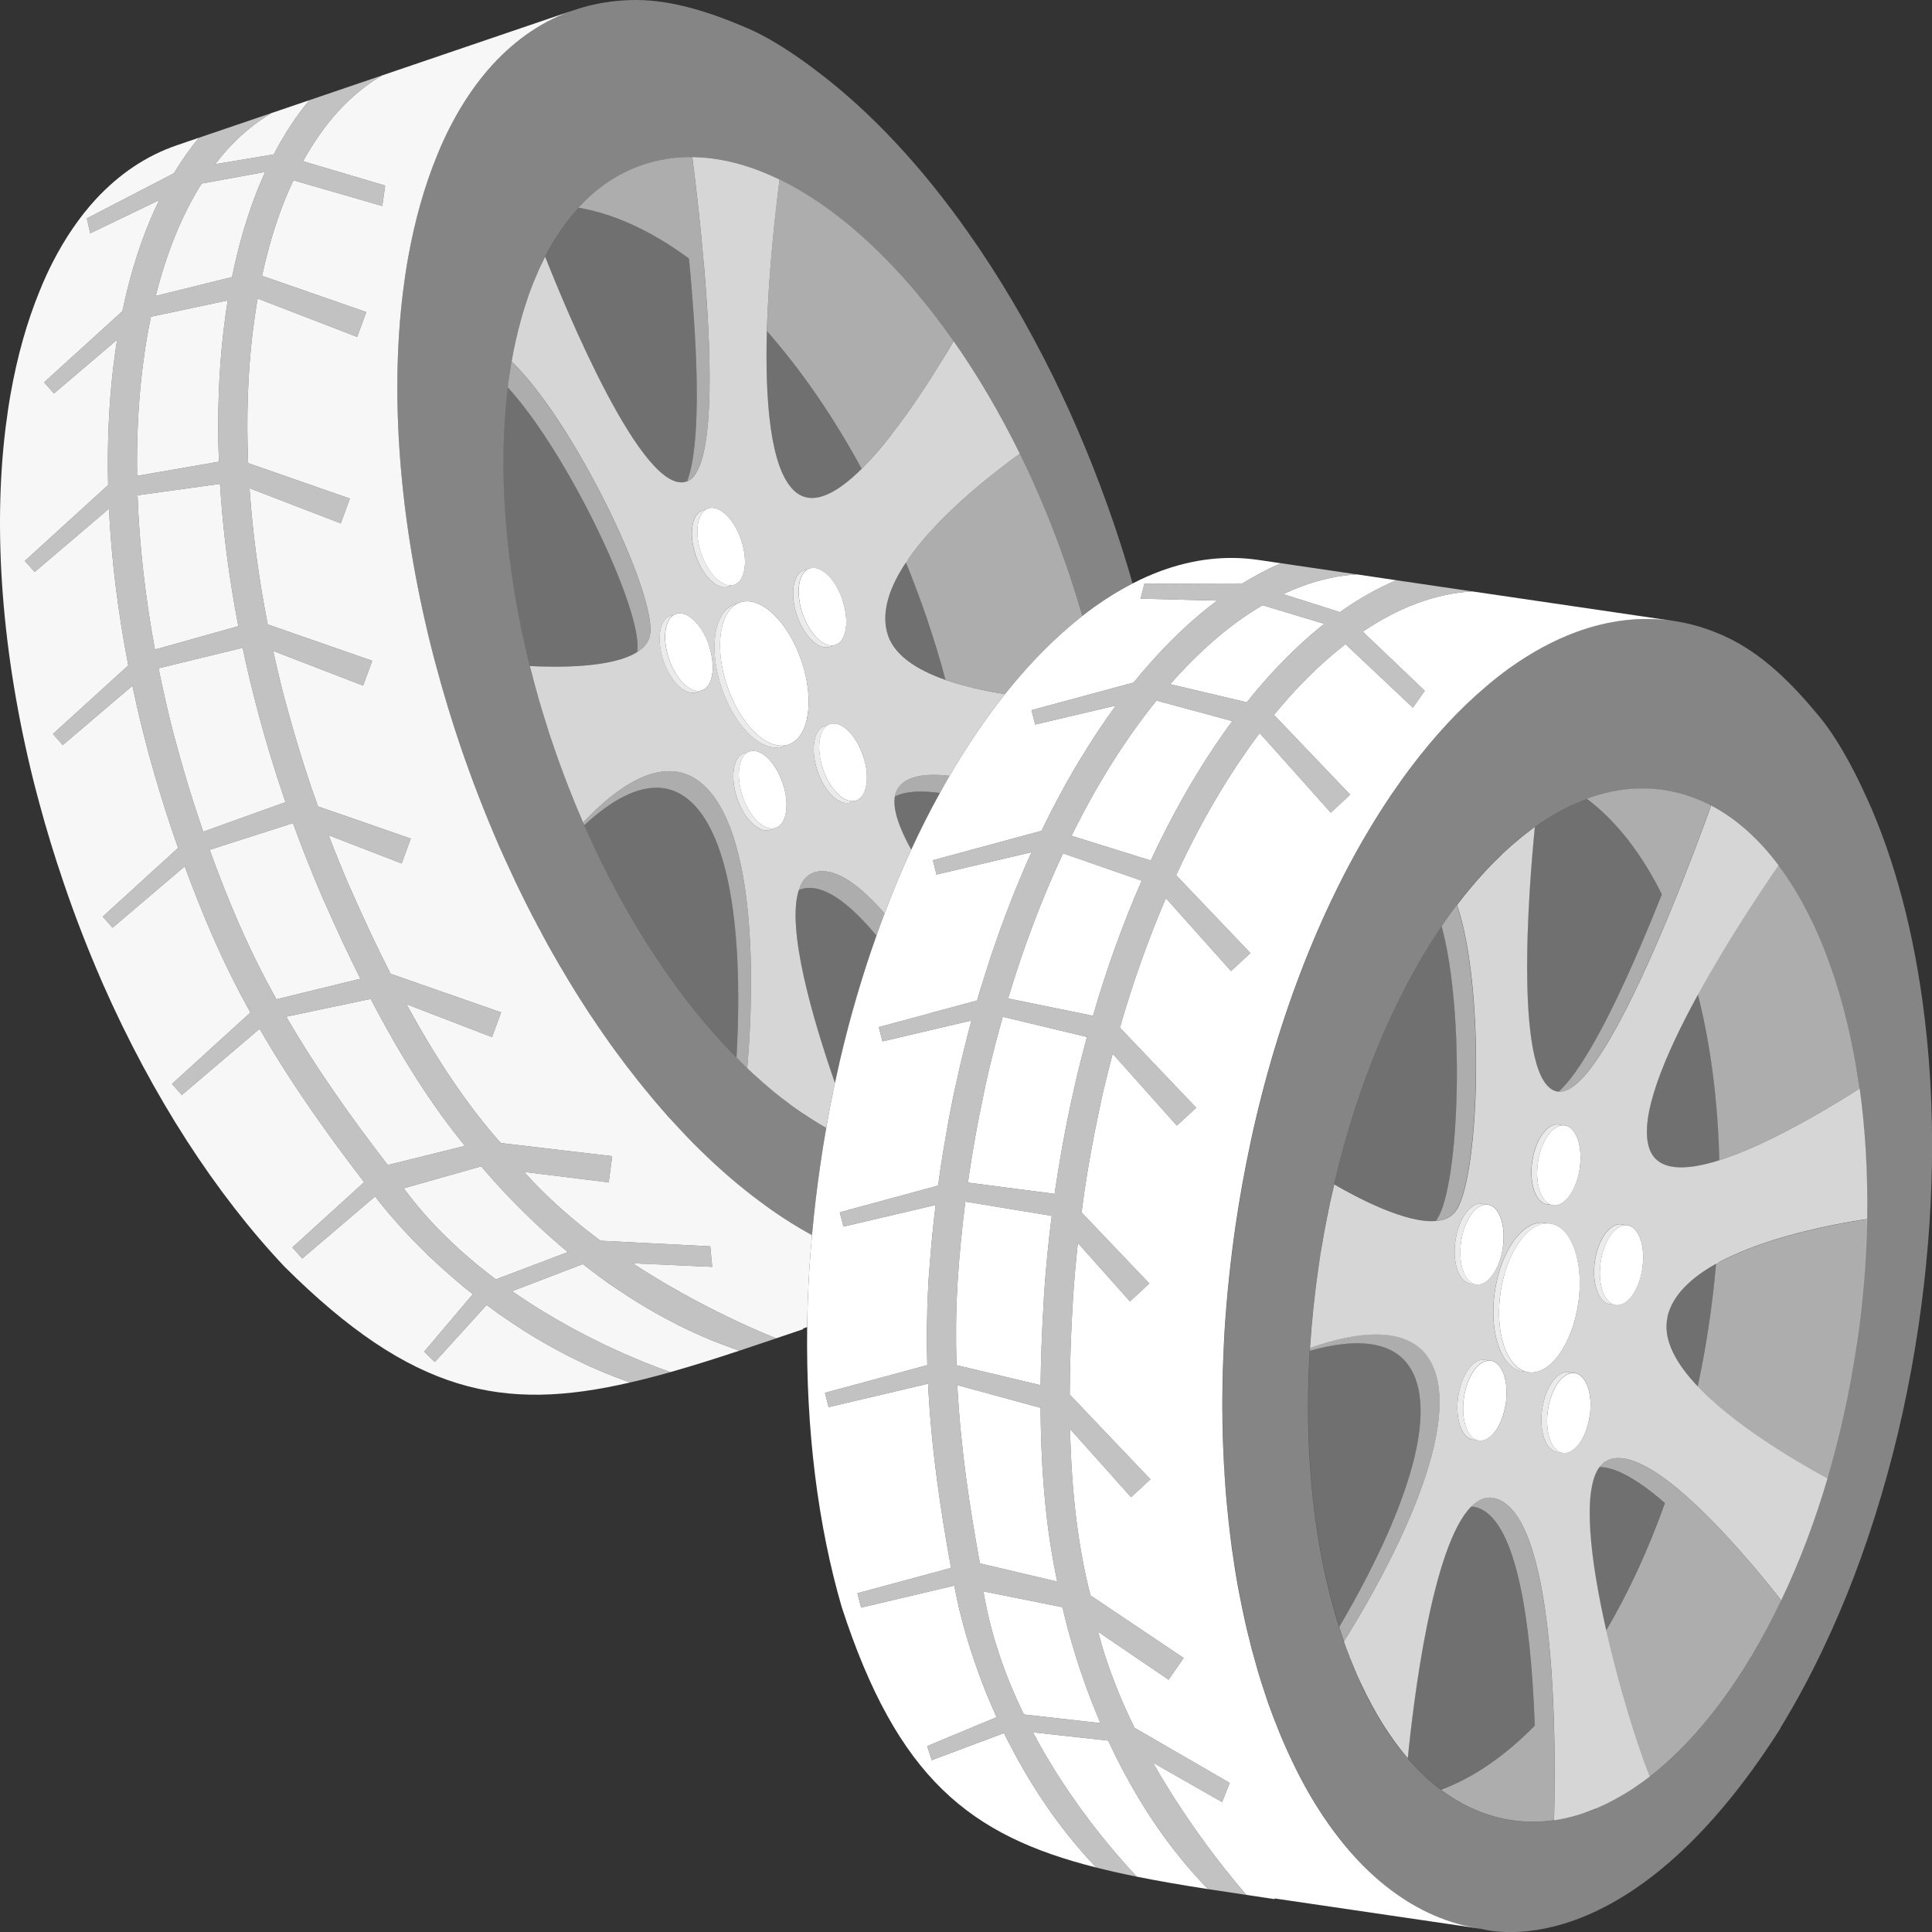 <svg viewBox="0 0 300 300" xmlns="http://www.w3.org/2000/svg"><rect x="0" y="0" width="300" height="300" fill="#333333" stroke="none"/><g fill="#fff"><path d="m 175.87 90.6 c -1.98 1.01 -3.95 2.22 -5.9 3.61 -.64 .47 -1.28 .94 -1.91 1.44 -.68 -2.36 -1.42 -4.74 -2.23 -7.12 -2.17 -6.38 -4.68 -12.42 -7.46 -18.08 -3.14 -6.36 -6.59 -12.23 -10.29 -17.49 -8.28 -11.79 -17.7 -20.55 -27.03 -25.08 -4.59 -2.24 -9.16 -3.44 -13.55 -3.49 -2.63 -.02 -5.21 .38 -7.67 1.22 -3.8 1.29 -7.13 3.55 -9.97 6.64 -1.98 2.14 -3.72 4.7 -5.21 7.59 -.58 1.12 -1.12 2.29 -1.61 3.51 -1.58 3.82 -2.78 8.11 -3.6 12.77 -.23 1.31 -.43 2.65 -.59 4.02 -1.55 12.61 -.49 27.59 3.42 43.28 .22 .88 .45 1.79 .7 2.68 .86 3.19 1.84 6.41 2.94 9.63 1.4 4.14 2.96 8.14 4.63 11.99 .06 .15 .12 .28 .19 .42 6.47 14.71 14.73 27.11 23.63 36.08 .55 .57 1.11 1.11 1.67 1.65 4.03 3.83 8.14 6.96 12.27 9.28 -.33 1.82 -.62 3.66 -.89 5.51 -.55 3.75 -.99 7.46 -1.32 11.13 -2.81 -1.52 -5.63 -3.34 -8.42 -5.46 -2.65 -1.98 -5.28 -4.23 -7.89 -6.71 -.72 -.68 -1.42 -1.38 -2.13 -2.09 -.98 -.99 -1.96 -2.02 -2.93 -3.08 -.63 -.69 -1.26 -1.4 -1.89 -2.12 -.34 -.38 -.67 -.76 -1 -1.15 -.29 -.35 -.58 -.7 -.88 -1.05 -.36 -.43 -.72 -.86 -1.08 -1.31 -.25 -.32 -.52 -.64 -.78 -.97 -1.23 -1.54 -2.45 -3.14 -3.64 -4.79 -.3 -.41 -.6 -.83 -.89 -1.24 -.31 -.42 -.6 -.84 -.89 -1.27 -.27 -.38 -.54 -.77 -.81 -1.16 -.92 -1.36 -1.83 -2.74 -2.72 -4.15 -.52 -.8 -1.01 -1.61 -1.51 -2.43 -.09 -.14 -.18 -.28 -.26 -.42 -.35 -.57 -.7 -1.16 -1.03 -1.74 -.36 -.59 -.7 -1.17 -1.04 -1.77 -.22 -.37 -.43 -.74 -.64 -1.12 -.35 -.61 -.69 -1.22 -1.02 -1.84 -.25 -.45 -.49 -.89 -.73 -1.35 -.25 -.45 -.5 -.92 -.73 -1.38 -.34 -.63 -.67 -1.27 -.99 -1.91 -.21 -.4 -.41 -.79 -.6 -1.19 -.3 -.59 -.6 -1.2 -.89 -1.81 -.44 -.88 -.87 -1.78 -1.28 -2.69 -.61 -1.27 -1.19 -2.56 -1.77 -3.87 -.08 -.17 -.16 -.35 -.23 -.53 -2.13 -4.89 -4.1 -9.97 -5.89 -15.23 -1.39 -4.08 -2.63 -8.17 -3.73 -12.23 -.3 -1.13 -.6 -2.27 -.88 -3.39 -4.98 -19.93 -6.32 -38.93 -4.35 -54.95 .22 -1.74 .46 -3.44 .76 -5.12 1.03 -5.9 2.56 -11.35 4.56 -16.19 .64 -1.56 1.32 -3.05 2.04 -4.46 1.9 -3.68 4.11 -6.91 6.63 -9.65 3.6 -3.91 7.83 -6.78 12.65 -8.42 1.82 -.62 3.68 -1.05 5.57 -1.29 1.37 -.18 2.77 -.27 4.16 -.26 5.58 .06 11.25 1.85 17.22 4.42 5.14 2.22 10.73 6.66 10.73 6.66 8.21 6.18 16.25 14.75 23.57 25.2 4.7 6.67 9.09 14.11 13.07 22.19 3.53 7.2 6.71 14.87 9.47 22.96 1.04 3.07 2 6.12 2.87 9.17 z" opacity=".4"/><path d="m 114.36 164.22 c -8.9 -8.98 -17.16 -21.37 -23.63 -36.08 5.14 -4.78 12.29 -8.97 17.64 -2.5 6.78 8.19 6.61 28.13 5.99 38.58 z" opacity=".3"/><path d="m 136.1 145.28 c -2.19 6.13 -4.09 12.61 -5.67 19.37 -.25 1.14 -.51 2.29 -.76 3.43 0 .02 -.01 .04 -.02 .06 -3.55 -10.2 -7.52 -23.95 -5.62 -29.91 .38 -.19 .81 -.31 1.3 -.34 3.16 -.26 6.94 2.81 10.77 7.39 z" opacity=".3"/><path d="m 106.99 40.14 c .14 1.45 .27 2.92 .4 4.43 .97 11.68 1.41 24.63 -.67 30.16 h -.01 c -6.76 2.71 -18.97 -27.03 -22.05 -34.89 1.49 -2.89 3.23 -5.45 5.2 -7.59 5.61 .96 11.43 3.68 17.14 7.88 z" opacity=".3"/><path d="m 145.95 123.13 c -1.56 2.81 -3.04 5.74 -4.45 8.8 -1.87 -3.35 -2.89 -6.24 -2.55 -8.24 1.64 -.85 4.11 -.95 7 -.56 z" opacity=".3"/><path d="m 133.8 72.8 c -3.95 3.91 -7.79 5.95 -10.5 3.38 -3.75 -3.53 -4.52 -14.14 -4.22 -24.78 5.29 6 10.28 13.22 14.72 21.4 z" opacity=".3"/><path d="m 143.91 95.99 c 1.09 3.21 2.07 6.41 2.92 9.59 -4.67 -1.64 -8.25 -4.02 -9.11 -7.48 -.85 -3.38 .53 -7.12 2.96 -10.76 1.15 2.81 2.23 5.7 3.23 8.66 z" opacity=".3"/><path d="m 107.49 24.39 c .55 4.22 1.31 10.68 1.88 17.59 1.22 14.52 1.6 31.02 -2.66 32.74 2.09 -5.53 1.65 -18.48 .67 -30.16 -.12 -1.51 -.26 -2.98 -.4 -4.43 -5.71 -4.2 -11.52 -6.92 -17.14 -7.88 2.84 -3.1 6.17 -5.36 9.97 -6.65 2.47 -.84 5.04 -1.24 7.67 -1.21 z" opacity=".6"/><path d="m 148.07 52.96 c -.52 .89 -1.11 1.88 -1.75 2.93 -2.13 3.5 -4.86 7.68 -7.77 11.43 -.02 .02 -.03 .04 -.05 .06 -.21 .25 -.42 .53 -.62 .8 -.01 .01 -.01 .02 -.03 .03 -1.33 1.68 -2.7 3.24 -4.05 4.59 -4.44 -8.18 -9.43 -15.39 -14.72 -21.4 .27 -9.5 1.38 -19.02 1.97 -23.53 9.33 4.53 18.75 13.29 27.02 25.08 z" opacity=".6"/><path d="m 100.98 98.28 c -.12 1.26 -.87 2.23 -2.05 2.97 .02 -.13 .05 -.25 .05 -.38 .59 -6.47 -10.76 -30.45 -20.14 -40.73 .17 -1.37 .36 -2.71 .59 -4.02 9.61 9.27 22.16 35.37 21.54 42.16 z" opacity=".6"/><path d="m 116.03 165.87 c -.56 -.54 -1.12 -1.08 -1.67 -1.65 .61 -10.44 .79 -30.39 -5.99 -38.58 -5.36 -6.48 -12.5 -2.28 -17.64 2.5 -.07 -.14 -.13 -.28 -.19 -.42 5.12 -5.44 13.65 -12.11 19.82 -4.66 7.87 9.52 6.36 34.9 5.67 42.81 z" opacity=".6"/><path d="m 137.36 141.84 c -.43 1.13 -.86 2.28 -1.26 3.44 -3.83 -4.58 -7.61 -7.65 -10.77 -7.39 -.49 .03 -.92 .15 -1.3 .34 .55 -1.73 1.59 -2.8 3.29 -2.94 2.96 -.24 6.46 2.44 10.04 6.55 z" opacity=".6"/><path d="m 141.05 86.78 c -.13 .18 -.26 .37 -.38 .55 -.01 -.02 -.01 -.04 -.03 -.06 .13 -.17 .27 -.33 .41 -.49 z"/><path d="m 147.45 120.47 c -.51 .87 -1.01 1.76 -1.5 2.66 -2.89 -.39 -5.36 -.29 -7 .56 .07 -.45 .22 -.84 .43 -1.19 1.23 -2.01 4.26 -2.47 8.07 -2.03 z" opacity=".6"/><path d="m 168.06 95.65 c -.65 .51 -1.3 1.04 -1.94 1.6 -3.48 2.96 -6.86 6.5 -10.07 10.54 -3.24 -.52 -6.43 -1.23 -9.23 -2.21 -.84 -3.18 -1.82 -6.37 -2.91 -9.59 -1.01 -2.95 -2.09 -5.84 -3.23 -8.65 .12 -.18 .24 -.37 .37 -.56 4 -5.73 10.49 -11.19 14.92 -14.56 .89 -.68 1.71 -1.28 2.4 -1.77 2.78 5.66 5.29 11.7 7.46 18.08 .81 2.38 1.55 4.76 2.23 7.12 z" opacity=".6"/><path d="m 137.72 98.1 c -.85 -3.38 .53 -7.12 2.96 -10.76 .12 -.18 .24 -.37 .37 -.56 4 -5.73 10.49 -11.19 14.92 -14.56 .89 -.68 1.71 -1.28 2.4 -1.77 -3.14 -6.36 -6.59 -12.23 -10.29 -17.49 -.53 .89 -1.11 1.88 -1.76 2.93 -2.13 3.5 -4.86 7.68 -7.77 11.43 -.02 .02 -.03 .05 -.05 .06 -.2 .28 -.41 .54 -.62 .8 0 .01 -.01 .02 -.02 .03 -1.33 1.68 -2.7 3.24 -4.06 4.59 -3.94 3.91 -7.78 5.95 -10.5 3.38 -3.74 -3.53 -4.51 -14.14 -4.22 -24.78 .27 -9.5 1.39 -19.02 1.97 -23.52 -4.59 -2.24 -9.16 -3.44 -13.55 -3.49 .55 4.23 1.3 10.69 1.88 17.59 1.21 14.52 1.59 31.02 -2.66 32.75 h -.01 c -6.76 2.71 -18.97 -27.04 -22.06 -34.89 -.14 .28 -.28 .57 -.42 .86 -.43 .85 -.82 1.74 -1.19 2.66 -.23 .54 -.45 1.11 -.66 1.67 -.1 .28 -.21 .56 -.31 .84 -.16 .49 -.33 .97 -.48 1.46 -.17 .49 -.31 .99 -.46 1.49 -.07 .22 -.13 .44 -.19 .66 -.59 2.11 -1.1 4.33 -1.5 6.64 9.61 9.27 22.16 35.37 21.54 42.16 -.11 1.27 -.87 2.23 -2.04 2.97 -3.94 2.5 -12.53 2.38 -16.67 2.17 .22 .88 .46 1.78 .7 2.68 .23 .86 .47 1.72 .72 2.59 .21 .74 .43 1.47 .66 2.21 .19 .64 .39 1.28 .6 1.91 .11 .37 .23 .74 .35 1.12 .2 .6 .4 1.2 .61 1.8 1.4 4.14 2.96 8.14 4.63 11.99 5.12 -5.44 13.65 -12.11 19.82 -4.66 7.87 9.52 6.36 34.9 5.67 42.81 .55 .52 1.1 1.04 1.66 1.53 .27 .25 .55 .5 .83 .74 .58 .51 1.18 1.01 1.77 1.5 .34 .27 .68 .54 1.02 .81 1.07 .84 2.14 1.62 3.21 2.34 .72 .49 1.44 .95 2.15 1.39 .35 .22 .71 .44 1.07 .64 .19 .11 .37 .22 .56 .32 .41 -2.35 .86 -4.69 1.35 -6.99 -3.54 -10.2 -7.52 -23.96 -5.62 -29.92 .55 -1.73 1.59 -2.8 3.29 -2.94 2.96 -.24 6.46 2.44 10.04 6.55 1.29 -3.42 2.67 -6.73 4.14 -9.9 -1.86 -3.35 -2.89 -6.25 -2.55 -8.25 .07 -.45 .22 -.84 .43 -1.19 1.23 -2.01 4.26 -2.47 8.07 -2.03 1.35 -2.33 2.76 -4.56 4.2 -6.68 .99 -1.45 1.98 -2.86 3.01 -4.21 .46 -.61 .92 -1.21 1.39 -1.79 -3.24 -.52 -6.43 -1.23 -9.23 -2.21 -4.67 -1.64 -8.25 -4.02 -9.1 -7.48 z m -29.39 -18.35 c .22 -.24 .48 -.42 .78 -.52 .14 -.04 .28 -.08 .43 -.08 .14 -.08 .28 -.16 .42 -.21 1.72 -.58 4 1.6 5.12 4.88 s .63 6.4 -1.08 6.99 c -.15 .05 -.3 .07 -.46 .09 -.12 .09 -.25 .15 -.39 .2 -.3 .1 -.61 .12 -.94 .06 -1.54 -.26 -3.26 -2.23 -4.19 -4.94 -.92 -2.71 -.75 -5.32 .31 -6.47 z m .67 27.45 c -.15 .05 -.31 .07 -.46 .09 -.12 .09 -.26 .15 -.4 .2 -.29 .1 -.61 .12 -.92 .06 -1.54 -.27 -3.27 -2.23 -4.19 -4.95 -.92 -2.7 -.75 -5.31 .3 -6.46 .22 -.24 .48 -.42 .78 -.52 .14 -.04 .28 -.08 .43 -.08 .13 -.08 .27 -.16 .42 -.21 1.71 -.58 4 1.6 5.11 4.88 1.12 3.27 .64 6.4 -1.07 6.99 z m 11.44 21.36 c -.14 .05 -.3 .08 -.46 .09 -.12 .09 -.25 .15 -.39 .2 -.29 .1 -.6 .12 -.93 .06 -1.54 -.26 -3.26 -2.23 -4.19 -4.93 -.92 -2.72 -.75 -5.33 .31 -6.48 .22 -.24 .48 -.41 .77 -.51 .14 -.05 .29 -.08 .44 -.09 h .01 c .12 -.09 .27 -.16 .41 -.2 1.71 -.59 4.01 1.6 5.12 4.88 1.11 3.27 .62 6.4 -1.09 6.98 z m 2 -12.95 c -.14 .05 -.27 .09 -.42 .11 l -.01 .01 c -.14 .07 -.28 .13 -.42 .18 -.55 .18 -1.13 .22 -1.73 .12 -2.86 -.5 -6.07 -4.15 -7.79 -9.2 -1.72 -5.04 -1.4 -9.9 .56 -12.03 .41 -.46 .9 -.78 1.45 -.97 .13 -.04 .27 -.08 .41 -.1 .14 -.08 .3 -.14 .44 -.19 3.19 -1.08 7.45 2.98 9.52 9.07 2.08 6.1 1.18 11.92 -2.01 13 z m 1.31 -20.06 c -.92 -2.71 -.74 -5.32 .31 -6.47 .22 -.24 .48 -.41 .78 -.51 .14 -.05 .28 -.08 .43 -.09 .14 -.08 .28 -.15 .42 -.2 1.71 -.59 4 1.6 5.12 4.87 1.11 3.28 .63 6.41 -1.08 6.99 -.15 .05 -.3 .08 -.46 .1 -.12 .08 -.26 .14 -.4 .19 -.29 .1 -.61 .12 -.93 .07 -1.53 -.27 -3.27 -2.23 -4.19 -4.95 z m 9.17 28.76 c -.15 .05 -.3 .08 -.46 .09 -.12 .09 -.25 .16 -.39 .2 -.3 .11 -.61 .12 -.93 .07 -1.54 -.27 -3.27 -2.23 -4.19 -4.94 s -.75 -5.32 .31 -6.47 c .22 -.25 .47 -.42 .77 -.52 .14 -.05 .28 -.08 .44 -.09 h .01 c .12 -.09 .26 -.15 .4 -.2 1.72 -.58 4.01 1.6 5.13 4.88 1.11 3.27 .62 6.4 -1.09 6.98 z" opacity=".8"/><path d="m 98.99 100.87 c -.01 .13 -.04 .26 -.05 .38 -3.93 2.49 -12.52 2.38 -16.67 2.17 -3.92 -15.69 -4.98 -30.67 -3.43 -43.28 9.38 10.28 20.73 34.26 20.14 40.73 z" opacity=".3"/><path d="m 122 115.73 c -.13 .07 -.28 .13 -.42 .18 -.55 .19 -1.13 .22 -1.73 .12 -2.86 -.49 -6.07 -4.15 -7.79 -9.2 s -1.4 -9.9 .57 -12.03 c .41 -.45 .89 -.77 1.44 -.96 .13 -.05 .28 -.09 .42 -.11 -.37 .19 -.71 .45 -1 .78 -1.96 2.13 -2.28 6.99 -.57 12.03 1.72 5.05 4.93 8.7 7.79 9.2 .44 .08 .88 .08 1.29 -.01 z" opacity=".9"/><path d="m 124.45 102.61 c 2.08 6.1 1.17 11.92 -2.01 13 -.14 .05 -.28 .09 -.42 .11 l -.02 .01 c -.42 .08 -.85 .08 -1.29 .01 -2.86 -.49 -6.07 -4.15 -7.79 -9.2 -1.72 -5.04 -1.4 -9.9 .57 -12.03 .3 -.33 .63 -.59 1 -.78 .14 -.07 .29 -.13 .44 -.19 3.18 -1.08 7.45 2.98 9.52 9.07 z"/><path d="m 130.81 93.15 c 1.11 3.28 .64 6.41 -1.08 6.99 -.15 .05 -.3 .08 -.46 .1 -.16 0 -.31 -.01 -.46 -.03 -1.54 -.27 -3.27 -2.23 -4.19 -4.95 -.92 -2.71 -.75 -5.32 .31 -6.47 .11 -.12 .22 -.21 .35 -.31 .14 -.08 .28 -.16 .43 -.21 1.71 -.58 4 1.6 5.11 4.87 z"/><path d="m 113.07 90.87 c .16 .03 .32 .03 .47 .03 -.12 .08 -.25 .15 -.39 .2 -.3 .1 -.61 .12 -.93 .07 -1.54 -.27 -3.27 -2.23 -4.19 -4.95 s -.75 -5.32 .31 -6.47 c .22 -.24 .48 -.42 .78 -.52 .14 -.05 .28 -.08 .43 -.09 -.12 .09 -.25 .2 -.35 .31 -1.05 1.15 -1.23 3.76 -.31 6.47 .92 2.72 2.66 4.68 4.19 4.95 z" opacity=".9"/><path d="m 115.08 83.82 c 1.12 3.28 .64 6.41 -1.08 6.99 -.15 .05 -.3 .08 -.46 .1 -.16 0 -.31 -.01 -.47 -.03 -1.53 -.27 -3.27 -2.23 -4.19 -4.95 -.92 -2.71 -.74 -5.32 .31 -6.47 .11 -.12 .23 -.22 .35 -.31 .14 -.08 .28 -.16 .43 -.21 1.71 -.58 4 1.6 5.11 4.87 z"/><path d="m 108.07 107.26 c .16 .03 .31 .03 .46 .03 -.12 .08 -.25 .15 -.39 .2 -.3 .1 -.61 .12 -.93 .06 -1.54 -.27 -3.27 -2.23 -4.19 -4.95 -.92 -2.71 -.75 -5.32 .31 -6.47 .21 -.24 .48 -.41 .77 -.51 .14 -.05 .28 -.08 .43 -.09 -.12 .09 -.24 .19 -.35 .31 -1.06 1.15 -1.23 3.76 -.31 6.47 s 2.65 4.68 4.19 4.95 z" opacity=".9"/><path d="m 110.07 100.21 c 1.11 3.28 .64 6.41 -1.08 6.99 -.15 .05 -.3 .08 -.46 .1 -.16 0 -.31 -.01 -.46 -.03 -1.54 -.27 -3.27 -2.23 -4.19 -4.95 s -.75 -5.32 .31 -6.47 c .11 -.12 .22 -.21 .35 -.31 .14 -.08 .28 -.16 .43 -.21 1.71 -.58 4 1.6 5.11 4.87 z"/><path d="m 128.8 100.2 c .16 .03 .31 .03 .46 .03 -.12 .08 -.25 .15 -.39 .2 -.3 .1 -.61 .12 -.93 .07 -1.53 -.27 -3.27 -2.23 -4.19 -4.95 s -.74 -5.32 .31 -6.47 c .22 -.24 .48 -.42 .78 -.52 .14 -.05 .28 -.08 .43 -.09 -.12 .09 -.24 .19 -.35 .31 -1.06 1.15 -1.23 3.76 -.31 6.47 .92 2.72 2.65 4.68 4.19 4.95 z" opacity=".9"/><path d="m 132 124.38 c .16 .03 .31 .03 .46 .03 -.12 .09 -.25 .16 -.39 .2 -.3 .1 -.6 .12 -.93 .06 -1.54 -.27 -3.27 -2.23 -4.19 -4.94 s -.75 -5.33 .31 -6.48 c .22 -.24 .48 -.41 .77 -.51 .14 -.05 .28 -.08 .44 -.09 -.12 .09 -.25 .2 -.35 .31 -1.06 1.15 -1.23 3.76 -.31 6.48 s 2.65 4.67 4.19 4.94 z" opacity=".9"/><path d="m 134.01 117.33 c 1.12 3.28 .63 6.4 -1.09 6.98 -.15 .05 -.3 .08 -.47 .09 -.15 .01 -.3 0 -.46 -.03 -1.54 -.27 -3.27 -2.23 -4.19 -4.94 s -.75 -5.33 .31 -6.48 c .11 -.12 .23 -.22 .35 -.31 h .01 c .13 -.09 .27 -.15 .41 -.2 1.71 -.58 4.01 1.6 5.12 4.88 z"/><path d="m 119.52 128.62 c .16 .03 .31 .03 .46 .03 -.12 .09 -.25 .16 -.39 .2 -.29 .1 -.6 .12 -.93 .06 -1.54 -.27 -3.27 -2.23 -4.19 -4.94 -.92 -2.72 -.75 -5.33 .31 -6.48 .22 -.24 .48 -.42 .77 -.51 .14 -.05 .28 -.08 .44 -.09 -.12 .09 -.25 .2 -.35 .31 -1.06 1.15 -1.23 3.76 -.31 6.48 .92 2.71 2.65 4.67 4.19 4.94 z" opacity=".9"/><path d="m 121.53 121.58 c 1.12 3.28 .63 6.4 -1.09 6.98 -.15 .05 -.3 .08 -.47 .09 -.15 .01 -.3 0 -.46 -.03 -1.54 -.27 -3.27 -2.23 -4.19 -4.94 -.92 -2.72 -.75 -5.33 .31 -6.48 .11 -.12 .23 -.22 .35 -.31 h .01 c .13 -.09 .27 -.15 .41 -.2 1.71 -.58 4.01 1.6 5.12 4.88 z"/><path d="m 97.84 214.67 c -19.7 4.56 -33.79 1.79 -53.63 -17.95 -10.62 -11.23 -20.46 -26.3 -28.26 -44 -.07 -.18 -.16 -.35 -.23 -.54 -2.12 -4.88 -4.1 -9.97 -5.88 -15.23 -1.39 -4.08 -2.64 -8.16 -3.73 -12.23 -.31 -1.12 -.6 -2.27 -.89 -3.39 -4.97 -19.92 -6.32 -38.93 -4.35 -54.94 .23 -1.75 .46 -3.45 .76 -5.12 1.04 -5.91 2.57 -11.36 4.57 -16.2 .63 -1.56 1.31 -3.04 2.04 -4.46 1.9 -3.68 4.1 -6.91 6.61 -9.64 3.62 -3.92 7.84 -6.79 12.66 -8.43 l 3.4 -1.16 c -1.4 1.67 -2.7 3.53 -3.91 5.53 l -13.51 7 .52 2.32 10.72 -5.16 c -.62 1.27 -1.22 2.6 -1.77 3.97 -1.62 4.02 -2.95 8.47 -3.95 13.27 l -12.16 11.06 1.53 1.73 9.8 -8.34 c -.2 1.3 -.41 2.72 -.61 4.41 -.68 5.78 -.93 11.86 -.78 18.15 l -12.93 11.78 1.52 1.72 11.54 -9.83 c .38 7.86 1.39 16.01 3 24.34 l -11.7 10.64 1.52 1.73 10.82 -9.21 c .5 2.37 1.04 4.76 1.65 7.15 .3 1.15 .6 2.32 .9 3.48 1.13 4.14 2.42 8.36 3.84 12.53 .23 .67 .47 1.34 .71 2.01 l -11.7 10.67 1.52 1.73 11.2 -9.53 c 1.34 3.63 2.76 7.21 4.25 10.65 .07 .17 .14 .33 .21 .49 l .07 .14 c 1.76 3.99 3.66 7.79 5.67 11.42 l -12.17 11.08 1.52 1.73 12.08 -10.29 c 5.07 8.8 10.71 16.62 16.23 23.82 l -11.14 10.13 1.53 1.73 11.32 -9.65 .01 .01 c .08 .11 .6 .82 1.55 1.96 .2 .24 .43 .51 .67 .8 .11 .14 .24 .29 .38 .44 .25 .3 .53 .62 .84 .96 s .63 .69 .96 1.06 c .16 .18 .34 .37 .53 .56 .02 .02 .04 .05 .06 .07 .59 .64 1.24 1.31 1.94 2 .18 .17 .35 .35 .53 .53 .54 .54 1.11 1.08 1.71 1.64 .07 .06 .14 .12 .2 .19 .24 .23 .49 .46 .75 .69 .76 .69 1.56 1.39 2.4 2.11 .84 .73 1.71 1.45 2.63 2.17 l -7.54 8.91 1.64 1.62 8.05 -8.86 c .38 .28 .77 .57 1.16 .84 .38 .29 .77 .57 1.17 .84 .53 .36 1.06 .73 1.61 1.1 .52 .35 1.06 .7 1.6 1.05 .35 .22 .71 .45 1.07 .67 .66 .41 1.33 .81 2.01 1.2 .06 .04 .12 .07 .17 .11 .41 .23 .83 .47 1.25 .7 .97 .54 1.97 1.07 2.98 1.58 .3 .16 .61 .31 .92 .45 1.36 .67 2.75 1.3 4.19 1.9 .53 .22 1.06 .44 1.61 .65 .13 .05 .27 .11 .41 .16 .7 .27 1.41 .53 2.13 .78 z" opacity=".96"/><path d="m 114.82 209.73 c -3.79 1.26 -7.34 2.37 -10.72 3.33 -1.01 -.36 -2.28 -.83 -3.75 -1.41 -.21 -.09 -.42 -.17 -.64 -.26 -1.75 -.72 -3.74 -1.58 -5.9 -2.62 -.3 -.15 -.61 -.29 -.92 -.45 -1.18 -.57 -2.41 -1.2 -3.66 -1.88 -.25 -.13 -.5 -.27 -.75 -.41 -2.89 -1.58 -5.92 -3.42 -8.95 -5.54 l 10.96 -4.2 h .01 c .83 .65 1.69 1.3 2.56 1.94 .88 .65 1.78 1.29 2.71 1.91 1.39 .94 2.83 1.87 4.33 2.76 .5 .3 1 .59 1.51 .88 s 1.01 .57 1.53 .84 c 2.99 1.63 6.16 3.1 9.49 4.33 .33 .13 .65 .25 .98 .36 .4 .14 .8 .28 1.21 .42 z" opacity=".96"/><path d="m 126.09 191.79 c -.16 1.72 -.29 3.42 -.4 5.11 -.02 .19 -.02 .39 -.04 .58 -.17 2.9 -.28 5.76 -.31 8.59 l -.68 .23 s .08 .07 .08 .09 c -1.43 .49 -2.83 .96 -4.21 1.42 v .01 c -.24 -.1 -.51 -.21 -.79 -.32 -.22 -.09 -.45 -.19 -.69 -.29 -.22 -.09 -.45 -.19 -.7 -.3 -.16 -.07 -.34 -.15 -.51 -.22 l -.54 -.24 c -.03 -.01 -.05 -.02 -.08 -.03 -.33 -.15 -.67 -.3 -1.03 -.46 s -.73 -.33 -1.11 -.5 c -.27 -.13 -.55 -.26 -.83 -.39 -.44 -.21 -.9 -.42 -1.36 -.65 -2.15 -1.04 -4.56 -2.27 -7.1 -3.69 -.49 -.27 -.99 -.56 -1.49 -.85 -1 -.57 -2.02 -1.17 -3.06 -1.82 -.52 -.32 -1.04 -.64 -1.56 -.97 -.47 -.29 -.94 -.6 -1.42 -.92 l 12.33 .55 -.3 -3.19 -17.05 -.87 c -1.57 -1.17 -3.13 -2.4 -4.65 -3.7 -.51 -.43 -1.01 -.87 -1.51 -1.31 -1.99 -1.78 -3.91 -3.67 -5.69 -5.67 l 13.13 1.62 .54 -4.07 -17.3 -2.04 c -2.51 -2.83 -4.98 -6.02 -7.41 -9.6 s -4.83 -7.56 -7.22 -11.95 l 13.27 5.11 1.41 -3.85 -17.16 -5.99 c -2.05 -4.03 -4.1 -8.36 -6.16 -13.07 l -.1 -.2 c -.03 -.09 -.07 -.16 -.14 -.31 -1.12 -2.6 -2.19 -5.25 -3.22 -7.93 l 11.34 4.38 1.41 -3.86 -14.4 -5 c -.34 -.95 -.68 -1.91 -1.01 -2.86 -1.39 -4.09 -2.64 -8.21 -3.74 -12.27 -.32 -1.12 -.62 -2.28 -.9 -3.39 -.47 -1.88 -.9 -3.75 -1.31 -5.62 l 13.96 5.39 1.42 -3.86 -16.23 -5.65 c -1.41 -7.21 -2.36 -14.29 -2.82 -21.14 l 14.16 5.45 1.42 -3.85 -15.8 -5.51 c -.28 -6.98 -.07 -13.7 .67 -20.03 .25 -1.99 .48 -3.6 .72 -5.06 .03 -.16 .06 -.31 .09 -.46 l 15.45 5.96 1.42 -3.86 -16.19 -5.63 c .94 -4.32 2.13 -8.32 3.6 -11.94 .4 -.99 .83 -1.95 1.27 -2.89 l 13.8 3.99 .45 -3.17 -12.75 -3.78 c 1.62 -2.93 3.43 -5.52 5.42 -7.71 2.09 -2.28 4.37 -4.16 6.83 -5.61 l 29.9 -10.18 c -4.82 1.64 -9.04 4.51 -12.65 8.43 -2.52 2.73 -4.72 5.97 -6.62 9.64 -.73 1.42 -1.41 2.9 -2.04 4.46 -2 4.84 -3.53 10.29 -4.57 16.2 -.3 1.67 -.54 3.38 -.76 5.12 -1.97 16.02 -.62 35.02 4.35 54.94 .29 1.13 .58 2.27 .89 3.4 1.09 4.06 2.33 8.14 3.72 12.23 1.79 5.26 3.77 10.34 5.89 15.23 .07 .18 .16 .36 .23 .53 .59 1.31 1.17 2.6 1.77 3.86 .41 .92 .84 1.82 1.28 2.7 .29 .6 .59 1.22 .89 1.81 .19 .4 .4 .79 .6 1.18 .32 .65 .65 1.29 1 1.92 .22 .46 .47 .92 .73 1.37 .23 .46 .47 .91 .72 1.35 .33 .63 .67 1.23 1.02 1.85 .21 .38 .42 .75 .64 1.11 .34 .6 .68 1.19 1.04 1.78 .33 .58 .68 1.16 1.03 1.74 .09 .13 .17 .28 .26 .42 .5 .81 .99 1.63 1.51 2.43 .89 1.41 1.8 2.79 2.73 4.15 .26 .39 .53 .77 .8 1.16 .29 .43 .58 .84 .89 1.27 .3 .41 .59 .83 .89 1.24 1.2 1.65 2.41 3.24 3.65 4.79 .25 .32 .52 .65 .78 .97 .35 .44 .71 .88 1.08 1.31 .28 .35 .58 .7 .87 1.04 .34 .39 .67 .78 1 1.16 .62 .72 1.25 1.43 1.9 2.11 .96 1.06 1.94 2.09 2.92 3.09 .71 .71 1.42 1.41 2.14 2.09 2.6 2.48 5.23 4.72 7.89 6.71 2.79 2.12 5.6 3.93 8.41 5.46 z" opacity=".96"/><path d="m 48.05 15.55 c -2.05 2.44 -3.9 5.27 -5.54 8.42 l -9.09 1.52 c .62 -.82 1.26 -1.6 1.92 -2.32 2.09 -2.29 4.37 -4.16 6.83 -5.62 z" opacity=".96"/><path d="m 41.16 26.72 c -.37 .81 -.72 1.64 -1.06 2.48 -1.69 4.18 -3.05 8.81 -4.07 13.82 l -11.85 2.93 c .83 -3.3 1.82 -6.38 2.97 -9.23 .61 -1.49 1.26 -2.96 1.95 -4.32 .7 -1.37 1.44 -2.67 2.22 -3.9 l 9.79 -1.79 z" opacity=".96"/><path d="m 34.71 51.34 c -.76 6.44 -.99 13.26 -.72 20.35 l -12.7 2.2 c -.09 -5.61 .17 -11.03 .77 -16.18 .25 -1.99 .47 -3.6 .72 -5.06 .2 -1.18 .42 -2.33 .66 -3.47 l 11.92 -2.53 c -.23 1.38 -.43 2.88 -.65 4.69 z" opacity=".96"/><path d="m 37.01 97.23 l -12.95 3.63 c -1.52 -8.21 -2.42 -16.24 -2.7 -23.95 l 12.8 -1.78 c .44 7.17 1.39 14.57 2.85 22.1 z" opacity=".96"/><path d="m 44.34 124.55 l -12.77 4.59 c -.11 -.32 -.23 -.63 -.34 -.95 -1.39 -4.08 -2.64 -8.21 -3.74 -12.27 -.32 -1.12 -.62 -2.28 -.9 -3.39 -.73 -2.94 -1.38 -5.85 -1.97 -8.76 l 13.06 -3.18 c .5 2.4 1.06 4.8 1.67 7.22 .29 1.15 .6 2.32 .9 3.47 1.13 4.15 2.41 8.37 3.83 12.54 .09 .24 .18 .48 .26 .73 z" opacity=".96"/><path d="m 55.96 151.98 l -13.04 3.19 c -1.98 -3.57 -3.86 -7.28 -5.57 -11.2 l -.1 -.2 c -.03 -.08 -.07 -.16 -.14 -.31 -1.62 -3.74 -3.14 -7.6 -4.55 -11.5 l 12.93 -4.15 c 1.43 3.93 2.97 7.81 4.58 11.54 .07 .17 .14 .32 .21 .49 l .07 .13 c 1.87 4.27 3.75 8.27 5.61 12.01 z" opacity=".96"/><path d="m 72.19 177.93 l -11.97 2.97 h -.01 c -2.68 -3.49 -5.39 -7.12 -8.04 -10.95 -2.66 -3.82 -5.26 -7.84 -7.72 -12.08 l 13.11 -2.76 c 4.78 9.18 9.61 16.69 14.63 22.82 z" opacity=".96"/><path d="m 88.17 194.42 l -11.18 4.24 c -.38 -.29 -.77 -.58 -1.15 -.88 -.53 -.41 -1.06 -.83 -1.58 -1.26 l -.15 -.12 c -.47 -.39 -.94 -.79 -1.41 -1.2 -.48 -.41 -.94 -.82 -1.41 -1.24 -1.14 -1.04 -2.27 -2.13 -3.36 -3.26 -.28 -.29 -.55 -.58 -.83 -.88 -.97 -1.04 -1.91 -2.12 -2.82 -3.25 -.18 -.21 -.35 -.43 -.52 -.65 -.33 -.42 -.66 -.85 -.98 -1.28 l -.09 -.12 11.92 -3.38 .16 .02 c .16 .2 .34 .4 .52 .61 s .36 .43 .56 .65 c 2.21 2.53 5.38 5.89 9.38 9.47 .58 .51 1.18 1.04 1.8 1.57 .37 .32 .75 .64 1.14 .96 z" opacity=".96"/><path d="m 119.74 207.5 c -.22 -.09 -.45 -.19 -.69 -.29 -.22 -.09 -.45 -.19 -.7 -.3 -.16 -.07 -.34 -.15 -.51 -.22 l -.54 -.24 c -.03 -.01 -.05 -.02 -.08 -.03 -.33 -.15 -.67 -.3 -1.03 -.46 s -.73 -.33 -1.11 -.5 c -.27 -.13 -.55 -.26 -.83 -.39 -.44 -.21 -.9 -.42 -1.36 -.65 -2.15 -1.04 -4.56 -2.27 -7.1 -3.69 -.49 -.27 -.99 -.55 -1.49 -.85 -1 -.57 -2.02 -1.17 -3.06 -1.82 -.51 -.31 -1.03 -.63 -1.56 -.97 -.47 -.29 -.94 -.6 -1.42 -.92 l 12.33 .55 -.3 -3.19 -17.05 -.87 c -1.57 -1.17 -3.13 -2.4 -4.65 -3.7 -.51 -.43 -1.01 -.87 -1.51 -1.31 -1.99 -1.78 -3.91 -3.67 -5.69 -5.67 l 13.13 1.62 .54 -4.07 -17.3 -2.04 c -2.51 -2.83 -4.98 -6.02 -7.41 -9.6 s -4.83 -7.56 -7.22 -11.95 l 13.27 5.11 1.41 -3.85 -17.16 -5.99 c -2.05 -4.03 -4.1 -8.36 -6.16 -13.07 l -.1 -.2 c -.03 -.09 -.07 -.16 -.14 -.31 -1.12 -2.6 -2.19 -5.25 -3.22 -7.93 l 11.34 4.38 1.41 -3.86 -14.4 -5 c -.34 -.95 -.68 -1.91 -1.01 -2.86 -1.39 -4.09 -2.64 -8.21 -3.74 -12.27 -.32 -1.12 -.62 -2.28 -.9 -3.39 -.47 -1.88 -.9 -3.75 -1.31 -5.62 l 13.96 5.39 1.42 -3.86 -16.23 -5.65 c -1.41 -7.21 -2.36 -14.29 -2.82 -21.14 l 14.16 5.45 1.42 -3.85 -15.8 -5.51 c -.28 -6.98 -.07 -13.7 .67 -20.03 .25 -1.99 .48 -3.6 .72 -5.06 .03 -.16 .06 -.31 .09 -.46 l 15.45 5.96 1.42 -3.86 -16.19 -5.63 c .94 -4.32 2.13 -8.32 3.6 -11.94 .4 -.99 .83 -1.95 1.27 -2.89 l 13.8 3.99 .45 -3.17 -12.75 -3.78 c 1.62 -2.93 3.43 -5.52 5.42 -7.71 2.09 -2.28 4.37 -4.16 6.83 -5.61 l -11.26 3.83 c -2.05 2.44 -3.9 5.27 -5.54 8.42 l -9.09 1.52 c .62 -.82 1.26 -1.6 1.92 -2.32 2.09 -2.29 4.37 -4.16 6.83 -5.62 l -11.26 3.83 c -1.4 1.67 -2.7 3.53 -3.91 5.53 l -13.51 7 .52 2.32 10.72 -5.16 c -.62 1.27 -1.22 2.6 -1.77 3.97 -1.62 4.02 -2.95 8.47 -3.95 13.27 l -12.16 11.06 1.53 1.73 9.8 -8.34 c -.2 1.3 -.41 2.72 -.61 4.41 -.68 5.78 -.93 11.86 -.78 18.15 l -12.93 11.78 1.52 1.72 11.54 -9.83 c .38 7.86 1.39 16.01 3 24.34 l -11.7 10.64 1.52 1.73 10.82 -9.21 c .5 2.37 1.04 4.76 1.65 7.15 .3 1.15 .6 2.32 .9 3.48 1.13 4.14 2.42 8.36 3.84 12.53 .23 .67 .47 1.34 .71 2.01 l -11.7 10.67 1.52 1.73 11.2 -9.53 c 1.34 3.63 2.76 7.21 4.25 10.65 .07 .17 .14 .33 .21 .49 l .07 .14 c 1.76 3.99 3.66 7.79 5.67 11.42 l -12.17 11.08 1.52 1.73 12.08 -10.29 c 5.07 8.8 10.71 16.62 16.23 23.82 l -11.14 10.13 1.53 1.73 11.32 -9.65 h .01 v .01 s .02 .02 .05 .07 c .07 .09 .2 .26 .4 .52 .04 .05 .09 .11 .14 .18 .05 .06 .1 .13 .16 .2 .22 .28 .48 .61 .8 .99 .2 .24 .43 .51 .67 .8 .12 .14 .25 .29 .38 .44 .26 .3 .54 .63 .84 .96 .31 .34 .63 .69 .96 1.06 .17 .18 .35 .37 .53 .56 .02 .02 .04 .05 .06 .07 .3 .31 .61 .64 .93 .97 v .01 c .33 .33 .66 .67 1.01 1.02 .18 .17 .35 .35 .53 .53 .54 .53 1.11 1.08 1.71 1.64 .07 .06 .14 .12 .2 .19 l .75 .69 c .76 .69 1.56 1.39 2.4 2.11 .83 .72 1.71 1.44 2.63 2.17 l -7.54 8.91 1.64 1.62 8.05 -8.86 .01 -.01 c .19 .14 .38 .28 .57 .43 .19 .13 .38 .27 .58 .42 .38 .28 .78 .56 1.17 .84 .53 .36 1.06 .73 1.61 1.1 .52 .35 1.05 .7 1.6 1.05 .35 .23 .71 .45 1.07 .67 .66 .41 1.33 .81 2.01 1.2 .06 .04 .12 .07 .17 .11 .41 .23 .83 .47 1.25 .7 .97 .54 1.97 1.07 2.98 1.58 .31 .16 .61 .31 .92 .45 1.36 .67 2.75 1.3 4.19 1.9 .53 .22 1.07 .44 1.61 .65 .13 .05 .27 .11 .41 .16 .7 .27 1.41 .53 2.13 .78 2.02 -.46 4.11 -1 6.26 -1.61 -1.01 -.36 -2.28 -.83 -3.75 -1.41 -.21 -.09 -.42 -.17 -.64 -.26 -1.75 -.72 -3.74 -1.58 -5.9 -2.62 -.3 -.15 -.61 -.29 -.92 -.45 -1.18 -.57 -2.41 -1.2 -3.66 -1.88 -.25 -.13 -.5 -.27 -.75 -.41 -2.89 -1.58 -5.92 -3.42 -8.95 -5.54 l 10.96 -4.2 h .01 c .83 .65 1.69 1.3 2.56 1.94 .88 .64 1.79 1.28 2.71 1.91 1.39 .94 2.83 1.87 4.33 2.76 .5 .3 1 .59 1.51 .88 .5 .29 1.01 .57 1.53 .84 2.99 1.63 6.16 3.1 9.49 4.33 .33 .13 .65 .25 .98 .36 .4 .14 .8 .28 1.21 .42 1.84 -.61 3.75 -1.25 5.71 -1.91 -.24 -.1 -.51 -.21 -.79 -.32 z m -92.59 -170.78 c .61 -1.49 1.26 -2.96 1.95 -4.32 .7 -1.37 1.44 -2.67 2.22 -3.9 l 9.79 -1.79 .05 .01 c -.37 .81 -.72 1.64 -1.06 2.48 -1.69 4.18 -3.05 8.81 -4.07 13.82 l -11.85 2.93 c .83 -3.3 1.82 -6.38 2.97 -9.23 z m -5.09 20.99 c .25 -1.99 .47 -3.6 .72 -5.06 .2 -1.18 .42 -2.33 .66 -3.47 l 11.92 -2.53 c -.23 1.38 -.43 2.88 -.65 4.69 -.76 6.44 -.99 13.26 -.72 20.35 l -12.7 2.2 c -.09 -5.61 .17 -11.03 .77 -16.18 z m -.7 19.2 l 12.8 -1.78 c .44 7.17 1.39 14.57 2.85 22.1 l -12.95 3.63 c -1.52 -8.21 -2.42 -16.24 -2.7 -23.95 z m 9.87 51.28 c -1.39 -4.08 -2.64 -8.21 -3.74 -12.27 -.32 -1.12 -.62 -2.28 -.9 -3.39 -.73 -2.94 -1.38 -5.85 -1.97 -8.76 l 13.06 -3.18 c .5 2.4 1.06 4.8 1.67 7.22 .29 1.15 .6 2.32 .9 3.47 1.13 4.15 2.41 8.37 3.83 12.54 .09 .24 .18 .48 .26 .73 l -12.77 4.59 c -.11 -.32 -.23 -.63 -.34 -.95 z m 6.12 15.78 l -.1 -.2 c -.03 -.08 -.07 -.16 -.14 -.31 -1.62 -3.74 -3.14 -7.6 -4.55 -11.5 l 12.93 -4.15 c 1.43 3.93 2.97 7.81 4.58 11.54 .07 .17 .14 .32 .21 .49 l .07 .13 c 1.87 4.27 3.75 8.27 5.61 12.01 l -13.04 3.19 c -1.98 -3.57 -3.86 -7.28 -5.57 -11.2 z m 14.82 25.98 c -2.66 -3.82 -5.26 -7.84 -7.72 -12.08 l 13.11 -2.76 c 4.78 9.18 9.61 16.69 14.63 22.82 l -11.97 2.97 h -.01 c -2.68 -3.49 -5.39 -7.12 -8.04 -10.95 z m 24.82 28.71 c -.38 -.29 -.77 -.58 -1.15 -.88 -.53 -.41 -1.06 -.83 -1.58 -1.26 l -.15 -.12 c -.47 -.39 -.94 -.79 -1.41 -1.2 -.47 -.4 -.94 -.82 -1.41 -1.24 -1.14 -1.04 -2.27 -2.13 -3.36 -3.26 -.28 -.29 -.55 -.58 -.83 -.88 -.97 -1.04 -1.91 -2.12 -2.82 -3.25 -.18 -.21 -.35 -.43 -.52 -.65 -.33 -.42 -.66 -.85 -.98 -1.28 l -.09 -.12 11.92 -3.38 .16 .02 c .16 .2 .34 .4 .52 .61 s .36 .43 .56 .65 c 2.21 2.53 5.38 5.89 9.38 9.47 .58 .51 1.18 1.04 1.8 1.57 .37 .32 .75 .64 1.14 .96 z" opacity=".7"/><path d="m 276.46 268.32 v -.01 c 2.32 -3.77 4.51 -7.83 6.56 -12.14 3.51 -7.33 6.59 -15.4 9.13 -24.03 2.47 -8.32 4.42 -17.16 5.78 -26.39 1.24 -8.46 1.91 -16.74 2.06 -24.76 .15 -9 -.36 -17.62 -1.49 -25.7 -1.75 -12.64 -4.98 -23.94 -9.47 -33.19 0 0 -2.94 -6.5 -6.51 -10.82 -4.13 -5.01 -8.37 -9.2 -13.3 -11.79 -1.23 -.65 -2.52 -1.21 -3.82 -1.68 -1.79 -.65 -3.64 -1.12 -5.54 -1.4 -5.04 -.74 -10.11 -.12 -15.1 1.72 -3.49 1.28 -6.93 3.15 -10.29 5.55 -1.29 .93 -2.58 1.94 -3.85 3.04 -3.99 3.39 -7.84 7.54 -11.46 12.33 -1.03 1.35 -2.02 2.76 -3.01 4.21 -9.07 13.35 -16.54 30.87 -21.21 50.87 -.26 1.13 -.52 2.28 -.76 3.43 -.88 4.12 -1.64 8.31 -2.27 12.58 -.81 5.5 -1.37 10.92 -1.72 16.24 -.02 .2 -.03 .4 -.04 .58 -.08 1.43 -.15 2.84 -.19 4.24 -.05 1.01 -.08 2 -.09 2.99 -.02 .67 -.03 1.35 -.03 2.01 -.02 .45 -.01 .89 -.01 1.33 -.01 .72 -.01 1.44 .01 2.16 -.01 .51 0 1.04 .02 1.56 0 .52 .01 1.02 .03 1.53 0 .71 .04 1.4 .06 2.1 .01 .43 .03 .86 .06 1.29 .03 .69 .07 1.36 .11 2.05 .03 .67 .08 1.35 .13 2.02 .01 .16 .02 .33 .04 .5 .07 .96 .14 1.9 .24 2.85 .15 1.66 .33 3.3 .53 4.94 .06 .47 .12 .93 .19 1.4 .07 .52 .13 1.02 .21 1.54 .08 .5 .14 1.01 .23 1.51 .31 2.01 .66 3.98 1.06 5.93 .08 .4 .17 .81 .25 1.22 .11 .56 .24 1.11 .36 1.66 .1 .45 .2 .89 .3 1.33 .12 .5 .24 .99 .36 1.48 .23 .93 .47 1.85 .72 2.75 .38 1.39 .78 2.75 1.19 4.08 .31 .96 .62 1.9 .95 2.84 1.19 3.39 2.5 6.59 3.96 9.57 1.65 3.44 3.49 6.59 5.49 9.42 1 1.43 2.04 2.77 3.11 4.02 2.06 2.39 4.26 4.47 6.58 6.23 4.26 3.19 8.93 5.27 13.97 6.01 .62 .09 22.47 6.72 46.5 -31.18 z m -20.31 7.55 c -.35 .27 -.68 .52 -1.04 .78 -.39 .29 -.79 .56 -1.18 .82 -.29 .2 -.57 .39 -.86 .57 -.4 .26 -.81 .5 -1.21 .74 -.04 .02 -.06 .04 -.1 .06 -.28 .17 -.56 .32 -.85 .48 -.35 .2 -.7 .38 -1.06 .56 -.35 .18 -.71 .34 -1.06 .51 -.36 .16 -.71 .32 -1.07 .47 -.02 .01 -.03 .02 -.05 .03 -2.12 .86 -4.24 1.45 -6.38 1.76 -.98 .14 -1.96 .22 -2.93 .23 -1.2 .02 -2.39 -.05 -3.6 -.23 -3.97 -.58 -7.65 -2.21 -11.01 -4.73 -1.83 -1.37 -3.56 -3.02 -5.18 -4.91 -.85 -.98 -1.67 -2.04 -2.46 -3.16 -2.94 -4.17 -5.44 -9.21 -7.44 -14.97 -.26 -.74 -.51 -1.47 -.74 -2.23 -3.82 -12.05 -5.51 -26.85 -4.55 -42.89 .01 -.16 .01 -.31 .03 -.46 .27 -4.19 .71 -8.46 1.35 -12.78 .5 -3.37 1.09 -6.68 1.78 -9.91 .19 -.9 .4 -1.81 .61 -2.7 3.68 -15.75 9.57 -29.56 16.71 -40.07 .77 -1.14 1.56 -2.25 2.36 -3.31 2.86 -3.77 5.89 -7.04 9.03 -9.72 1 -.86 2.01 -1.66 3.04 -2.38 2.65 -1.9 5.36 -3.37 8.09 -4.37 3.94 -1.46 7.94 -1.95 11.9 -1.36 2.58 .38 5.05 1.2 7.38 2.42 3.89 2.04 7.41 5.2 10.47 9.29 6.23 8.29 10.61 20.38 12.59 34.65 .89 6.37 1.29 13.16 1.17 20.26 -.11 6.31 -.63 12.83 -1.62 19.5 -1.07 7.26 -2.61 14.23 -4.55 20.78 -2 6.8 -4.43 13.15 -7.19 18.93 -5.67 11.92 -12.74 21.4 -20.41 27.36 z" opacity=".4"/><path d="m 207.95 252.64 c -3.82 -12.05 -5.51 -26.85 -4.55 -42.89 6.75 -1.91 15.03 -2.37 16.83 5.83 2.29 10.38 -6.97 28.05 -12.28 37.06 z" opacity=".3"/><path d="m 238.3 267.96 c -4.59 4.69 -9.51 8.09 -14.54 9.94 -1.83 -1.37 -3.56 -3.02 -5.18 -4.91 .86 -8.75 3.78 -32.98 9.83 -39.06 .42 0 .87 .09 1.31 .28 5.98 2.48 7.94 18.43 8.51 32 .02 .59 .04 1.17 .06 1.75 z" opacity=".3"/><path d="m 258.05 138.88 c -.54 1.35 -1.09 2.72 -1.67 4.12 -4.47 10.84 -9.99 22.56 -14.37 26.53 h -.01 c -7.25 -.68 -4.53 -32.71 -3.69 -41.11 2.65 -1.9 5.36 -3.37 8.09 -4.37 4.56 3.42 8.49 8.49 11.65 14.84 z" opacity=".3"/><path d="m 258.51 233.4 c -2.57 7.28 -5.66 13.93 -9.12 19.78 -2.47 -10.85 -3.79 -21.72 -1.06 -25.38 2.29 0 5.2 1.61 8.25 4 .64 .51 1.28 1.04 1.92 1.6 z" opacity=".3"/><path d="m 266.99 180.18 c -5.3 1.68 -9.64 1.74 -10.88 -1.78 -1.72 -4.85 2.44 -14.64 7.56 -23.97 1.97 7.76 3.11 16.45 3.33 25.76 z" opacity=".3"/><path d="m 265.39 205.43 c -.49 3.36 -1.09 6.64 -1.78 9.86 -3.41 -3.59 -5.51 -7.35 -4.69 -10.82 .79 -3.39 3.72 -6.09 7.55 -8.23 -.26 3.03 -.62 6.09 -1.08 9.18 z" opacity=".3"/><path d="m 265.68 125.1 c -1.44 4.01 -3.71 10.1 -6.36 16.51 -5.55 13.47 -12.74 28.33 -17.31 27.92 4.38 -3.97 9.9 -15.69 14.37 -26.53 .58 -1.4 1.13 -2.77 1.67 -4.12 -3.16 -6.35 -7.09 -11.42 -11.65 -14.84 3.94 -1.46 7.94 -1.95 11.9 -1.36 2.58 .38 5.05 1.2 7.38 2.42 z" opacity=".6"/><path d="m 288.74 169.04 c -.87 .55 -1.84 1.17 -2.9 1.81 -3.5 2.13 -7.83 4.61 -12.13 6.62 -.03 .01 -.05 .03 -.07 .03 -.3 .13 -.61 .28 -.92 .43 -.01 .01 -.02 .01 -.04 .01 -1.95 .88 -3.88 1.66 -5.7 2.23 -.22 -9.3 -1.36 -18 -3.33 -25.76 4.57 -8.33 9.91 -16.29 12.49 -20.03 6.23 8.29 10.61 20.38 12.59 34.65 z" opacity=".6"/><path d="m 226.15 187.87 c -.68 1.07 -1.8 1.59 -3.18 1.71 .07 -.11 .15 -.2 .22 -.32 3.47 -5.49 4.33 -32.01 .67 -45.43 .77 -1.14 1.56 -2.25 2.36 -3.31 4.32 12.64 3.57 41.58 -.08 47.35 z" opacity=".6"/><path d="m 208.69 254.87 c -.26 -.74 -.51 -1.47 -.74 -2.23 5.31 -9.01 14.57 -26.68 12.28 -37.06 -1.81 -8.21 -10.08 -7.74 -16.83 -5.83 .01 -.16 .01 -.31 .03 -.46 7.04 -2.5 17.67 -4.54 19.76 4.9 2.66 12.06 -10.27 33.96 -14.5 40.67 z" opacity=".6"/><path d="m 241.3 282.64 c -.98 .14 -1.96 .22 -2.93 .23 -1.2 .02 -2.39 -.05 -3.6 -.23 -3.97 -.58 -7.65 -2.21 -11.01 -4.73 5.02 -1.85 9.94 -5.25 14.54 -9.94 -.02 -.57 -.04 -1.16 -.06 -1.75 -.57 -13.57 -2.53 -29.53 -8.51 -32 -.45 -.19 -.89 -.28 -1.31 -.28 1.28 -1.29 2.69 -1.77 4.27 -1.12 5.97 2.48 7.94 18.44 8.5 32.01 .32 7.64 .2 14.52 .11 17.82 z" opacity=".6"/><path d="m 267.05 195.93 c -.2 .1 -.4 .22 -.59 .32 0 -.02 .01 -.04 0 -.07 .2 -.09 .39 -.17 .59 -.25 z"/><path d="m 276.56 248.51 c -5.67 11.92 -12.74 21.4 -20.41 27.36 -1.94 -4.89 -4.73 -13.78 -6.75 -22.69 3.45 -5.85 6.54 -12.5 9.12 -19.78 -.64 -.57 -1.28 -1.09 -1.92 -1.6 -3.05 -2.39 -5.96 -4 -8.25 -4 .27 -.36 .58 -.65 .92 -.86 2.46 -1.5 6.25 .3 10.28 3.46 5.74 4.52 11.97 11.8 15.56 16.25 .55 .7 1.04 1.32 1.46 1.85 z" opacity=".6"/><path d="m 288.3 208.8 c -1.07 7.26 -2.61 14.23 -4.55 20.78 -5.81 -3.17 -14.68 -8.53 -20.14 -14.28 .7 -3.22 1.29 -6.51 1.78 -9.86 .46 -3.09 .81 -6.15 1.08 -9.18 .19 -.11 .39 -.22 .59 -.32 6.18 -3.28 14.44 -5.17 19.92 -6.15 1.11 -.19 2.1 -.36 2.95 -.48 -.11 6.31 -.63 12.83 -1.62 19.5 z" opacity=".6"/><path d="m 258.92 204.47 c .79 -3.39 3.72 -6.09 7.55 -8.23 .19 -.11 .39 -.22 .59 -.32 6.18 -3.28 14.44 -5.17 19.92 -6.15 1.11 -.19 2.1 -.36 2.95 -.48 .11 -7.09 -.28 -13.89 -1.17 -20.26 -.87 .55 -1.84 1.17 -2.9 1.81 -3.5 2.13 -7.83 4.61 -12.13 6.62 -.03 .01 -.05 .03 -.07 .03 -.31 .16 -.62 .29 -.92 .43 -.01 .01 -.02 .01 -.04 .01 -1.95 .88 -3.88 1.66 -5.7 2.23 -5.3 1.68 -9.64 1.74 -10.88 -1.78 -1.72 -4.85 2.44 -14.64 7.56 -23.97 4.57 -8.33 9.91 -16.29 12.49 -20.03 -3.06 -4.09 -6.58 -7.25 -10.47 -9.29 -1.44 4.01 -3.71 10.1 -6.36 16.51 -5.55 13.47 -12.74 28.33 -17.31 27.92 h -.01 c -7.25 -.68 -4.53 -32.71 -3.69 -41.11 -.26 .19 -.51 .37 -.77 .57 -.77 .57 -1.52 1.18 -2.27 1.83 -.46 .38 -.9 .78 -1.35 1.19 -.21 .2 -.43 .4 -.66 .61 -.37 .35 -.74 .71 -1.1 1.08 -.37 .36 -.72 .74 -1.09 1.12 -.17 .16 -.31 .33 -.47 .5 -1.49 1.61 -2.95 3.35 -4.37 5.22 4.32 12.64 3.57 41.58 -.08 47.35 -.68 1.07 -1.8 1.59 -3.18 1.71 -4.64 .42 -12.23 -3.6 -15.82 -5.68 -.21 .89 -.41 1.79 -.61 2.7 -.19 .87 -.37 1.75 -.54 2.64 -.15 .75 -.29 1.51 -.43 2.27 -.12 .66 -.23 1.31 -.34 1.97 -.06 .38 -.13 .77 -.2 1.16 -.1 .63 -.19 1.25 -.28 1.88 -.64 4.33 -1.08 8.6 -1.35 12.78 7.04 -2.5 17.67 -4.54 19.76 4.9 2.66 12.06 -10.27 33.96 -14.5 40.67 .25 .72 .5 1.43 .78 2.12 .13 .34 .26 .7 .41 1.03 .28 .72 .59 1.44 .89 2.14 .17 .4 .36 .8 .54 1.19 .57 1.23 1.17 2.41 1.79 3.55 .41 .76 .84 1.49 1.28 2.22 .21 .36 .44 .71 .66 1.06 .37 .56 .73 1.11 1.11 1.64 .2 .29 .4 .56 .6 .84 .4 .54 .81 1.07 1.22 1.58 .21 .26 .42 .51 .64 .76 .86 -8.75 3.78 -32.98 9.83 -39.06 1.28 -1.29 2.69 -1.77 4.27 -1.12 5.97 2.48 7.94 18.44 8.5 32.01 .32 7.64 .2 14.52 .11 17.82 .27 -.04 .54 -.08 .8 -.13 .26 -.04 .54 -.1 .8 -.16 .58 -.12 1.15 -.26 1.73 -.43 .27 -.08 .53 -.16 .8 -.24 .8 -.27 1.59 -.56 2.38 -.89 -.03 .02 -.06 .03 -.09 .05 .36 -.15 .72 -.3 1.07 -.47 .36 -.16 .7 -.33 1.06 -.51 s .71 -.36 1.06 -.56 c .28 -.15 .54 -.3 .82 -.46 l .14 -.08 c .4 -.23 .8 -.48 1.21 -.74 .28 -.18 .57 -.37 .86 -.57 .39 -.26 .78 -.53 1.18 -.82 .35 -.26 .69 -.51 1.04 -.78 -1.94 -4.89 -4.73 -13.78 -6.75 -22.69 -2.47 -10.85 -3.79 -21.72 -1.06 -25.38 .27 -.36 .58 -.65 .92 -.86 2.46 -1.5 6.25 .3 10.28 3.46 5.74 4.52 11.97 11.8 15.56 16.25 .55 .7 1.04 1.32 1.46 1.85 2.76 -5.78 5.19 -12.14 7.19 -18.93 -5.81 -3.17 -14.68 -8.53 -20.14 -14.28 -3.41 -3.59 -5.51 -7.35 -4.69 -10.82 z m -17.77 -29.74 c .31 -.11 .62 -.15 .93 -.1 .15 .02 .29 .06 .42 .12 .16 -.01 .32 -.01 .47 .01 1.79 .26 2.83 3.25 2.32 6.67 s -2.36 5.99 -4.15 5.73 c -.15 -.02 -.31 -.07 -.46 -.13 -.14 .02 -.29 .02 -.44 -.01 -.31 -.05 -.6 -.17 -.86 -.37 -1.25 -.94 -1.89 -3.48 -1.47 -6.31 s 1.76 -5.07 3.23 -5.61 z m -12.83 24.59 c -.31 -.05 -.6 -.17 -.85 -.37 -1.25 -.94 -1.89 -3.48 -1.47 -6.31 s 1.76 -5.07 3.23 -5.61 c .3 -.11 .61 -.15 .92 -.11 .15 .02 .29 .06 .42 .12 .16 -.01 .32 -.01 .47 .01 1.79 .26 2.83 3.25 2.32 6.67 -.5 3.42 -2.36 5.99 -4.15 5.73 -.15 -.02 -.31 -.07 -.46 -.13 -.14 .02 -.29 .02 -.44 -.01 z m 1.32 24.37 c -.15 -.02 -.31 -.07 -.45 -.13 -.14 .03 -.29 .02 -.44 0 -.3 -.04 -.59 -.17 -.85 -.37 -1.25 -.94 -1.89 -3.48 -1.47 -6.31 .42 -2.84 1.76 -5.08 3.23 -5.62 .31 -.11 .62 -.15 .92 -.11 .15 .02 .29 .06 .43 .12 h .01 c .15 -.02 .31 -.01 .46 .01 1.79 .26 2.84 3.26 2.33 6.68 -.5 3.42 -2.37 5.98 -4.16 5.72 z m 7.69 -10.61 c -.15 -.02 -.28 -.05 -.43 -.1 h -.02 c -.15 0 -.31 -.01 -.45 -.03 -.58 -.09 -1.11 -.32 -1.59 -.68 -2.32 -1.75 -3.51 -6.46 -2.73 -11.74 .78 -5.27 3.28 -9.44 6 -10.45 .57 -.22 1.15 -.28 1.72 -.2 .14 .02 .28 .05 .42 .1 .16 0 .32 .01 .48 .04 3.33 .49 5.27 6.05 4.33 12.41 -.94 6.37 -4.4 11.14 -7.72 10.65 z m 5.35 12.52 c -.15 -.02 -.31 -.07 -.45 -.13 -.14 .03 -.29 .02 -.44 0 -.31 -.05 -.59 -.17 -.85 -.37 -1.25 -.94 -1.89 -3.48 -1.47 -6.31 .42 -2.84 1.76 -5.08 3.23 -5.62 .31 -.11 .61 -.15 .92 -.11 .15 .02 .29 .06 .43 .12 h .01 c .15 -.02 .31 -.01 .46 .01 1.79 .26 2.84 3.26 2.33 6.68 s -2.37 5.98 -4.16 5.72 z m 8.2 -22.96 c -.15 -.02 -.31 -.07 -.46 -.13 -.14 .02 -.29 .02 -.44 -.01 -.31 -.05 -.6 -.17 -.86 -.37 -1.24 -.94 -1.89 -3.48 -1.47 -6.31 s 1.77 -5.07 3.23 -5.61 c .31 -.11 .62 -.15 .93 -.1 .15 .02 .29 .06 .42 .12 .16 -.01 .32 -.01 .47 .01 1.79 .26 2.83 3.25 2.32 6.67 s -2.36 5.99 -4.15 5.73 z" opacity=".8"/><path d="m 223.2 189.26 c -.07 .12 -.15 .21 -.22 .32 -4.64 .42 -12.23 -3.6 -15.82 -5.68 3.68 -15.75 9.57 -29.56 16.71 -40.07 3.66 13.43 2.8 39.95 -.67 45.43 z" opacity=".3"/><path d="m 236.89 212.99 c -.15 0 -.31 -.01 -.45 -.03 -.58 -.09 -1.11 -.32 -1.59 -.68 -2.32 -1.75 -3.51 -6.46 -2.73 -11.74 .78 -5.27 3.28 -9.44 6 -10.45 .57 -.22 1.15 -.28 1.72 -.2 .14 .02 .28 .05 .42 .1 -.42 0 -.83 .08 -1.25 .23 -2.72 1 -5.22 5.18 -6 10.45 -.78 5.28 .42 9.99 2.73 11.74 .36 .27 .75 .47 1.15 .59 z" opacity=".9"/><path d="m 245.06 202.43 c -.94 6.37 -4.4 11.14 -7.72 10.65 -.15 -.02 -.28 -.05 -.43 -.1 h -.02 c -.41 -.12 -.79 -.32 -1.15 -.59 -2.32 -1.75 -3.51 -6.46 -2.73 -11.74 .78 -5.27 3.28 -9.44 6 -10.45 .41 -.16 .83 -.24 1.25 -.23 .16 0 .32 .01 .48 .04 3.33 .49 5.27 6.05 4.33 12.41 z"/><path d="m 255.03 196.92 c -.5 3.42 -2.36 5.99 -4.15 5.73 -.15 -.02 -.31 -.07 -.46 -.13 -.14 -.07 -.27 -.15 -.4 -.24 -1.25 -.94 -1.89 -3.48 -1.47 -6.31 s 1.76 -5.07 3.23 -5.61 c .15 -.05 .3 -.09 .45 -.12 .16 -.01 .32 -.01 .47 .01 1.79 .26 2.83 3.25 2.32 6.67 z"/><path d="m 240.29 186.79 c .13 .09 .27 .17 .41 .24 -.14 .02 -.29 .02 -.44 -.01 -.31 -.05 -.6 -.17 -.86 -.37 -1.25 -.94 -1.89 -3.48 -1.47 -6.31 s 1.76 -5.07 3.23 -5.61 c .31 -.11 .62 -.15 .93 -.1 .15 .02 .29 .06 .42 .12 -.15 .03 -.31 .06 -.46 .12 -1.46 .54 -2.81 2.78 -3.23 5.61 s .23 5.38 1.47 6.31 z" opacity=".9"/><path d="m 245.3 181.43 c -.51 3.43 -2.36 5.99 -4.15 5.73 -.15 -.02 -.31 -.07 -.46 -.13 -.14 -.07 -.28 -.15 -.41 -.24 -1.24 -.94 -1.89 -3.48 -1.47 -6.31 s 1.77 -5.07 3.23 -5.61 c .15 -.05 .3 -.09 .46 -.12 .16 -.01 .32 -.01 .47 .01 1.79 .26 2.83 3.25 2.32 6.67 z"/><path d="m 228.36 199.09 c .13 .09 .26 .17 .4 .24 -.14 .02 -.29 .02 -.44 -.01 -.31 -.05 -.6 -.17 -.85 -.37 -1.25 -.94 -1.89 -3.48 -1.47 -6.31 s 1.76 -5.07 3.23 -5.61 c .3 -.11 .61 -.15 .92 -.11 .15 .02 .29 .06 .42 .12 -.15 .03 -.3 .06 -.45 .12 -1.47 .54 -2.81 2.78 -3.23 5.61 -.42 2.84 .22 5.37 1.47 6.31 z" opacity=".9"/><path d="m 233.36 193.73 c -.5 3.42 -2.36 5.99 -4.15 5.73 -.15 -.02 -.31 -.07 -.46 -.13 -.14 -.07 -.27 -.15 -.4 -.24 -1.25 -.94 -1.89 -3.48 -1.47 -6.31 s 1.76 -5.07 3.23 -5.61 c .15 -.05 .3 -.09 .45 -.12 .16 -.01 .32 -.01 .47 .01 1.79 .26 2.83 3.25 2.32 6.67 z"/><path d="m 250.03 202.28 c .13 .09 .26 .17 .4 .24 -.14 .02 -.29 .02 -.44 -.01 -.31 -.05 -.6 -.17 -.86 -.37 -1.24 -.94 -1.89 -3.48 -1.47 -6.31 s 1.77 -5.07 3.23 -5.61 c .31 -.11 .62 -.15 .93 -.1 .15 .02 .29 .06 .42 .12 -.15 .03 -.3 .06 -.45 .12 -1.47 .54 -2.81 2.78 -3.23 5.61 -.42 2.84 .22 5.37 1.47 6.31 z" opacity=".9"/><path d="m 241.83 225.24 c .13 .09 .26 .17 .4 .23 -.14 .03 -.29 .02 -.44 0 -.31 -.05 -.59 -.17 -.85 -.37 -1.25 -.94 -1.89 -3.48 -1.47 -6.31 .42 -2.84 1.76 -5.08 3.23 -5.62 .31 -.11 .61 -.15 .92 -.11 .15 .02 .29 .06 .43 .12 -.15 .03 -.31 .06 -.46 .12 -1.47 .54 -2.81 2.78 -3.23 5.62 -.42 2.83 .22 5.37 1.47 6.31 z" opacity=".9"/><path d="m 246.84 219.89 c -.5 3.42 -2.37 5.98 -4.16 5.72 -.15 -.02 -.31 -.07 -.45 -.13 s -.27 -.14 -.4 -.23 c -1.25 -.94 -1.89 -3.48 -1.47 -6.31 .42 -2.84 1.76 -5.08 3.23 -5.62 .15 -.05 .3 -.09 .46 -.12 h .01 c .15 -.02 .31 -.01 .46 .01 1.79 .26 2.84 3.26 2.33 6.68 z"/><path d="m 228.79 223.32 c .13 .09 .26 .17 .4 .23 -.14 .03 -.29 .02 -.44 0 -.3 -.04 -.59 -.17 -.85 -.37 -1.25 -.94 -1.89 -3.48 -1.47 -6.31 .42 -2.84 1.76 -5.08 3.23 -5.62 .31 -.11 .62 -.15 .92 -.11 .15 .02 .29 .06 .43 .12 -.15 .03 -.31 .06 -.46 .12 -1.47 .54 -2.81 2.78 -3.23 5.62 -.42 2.83 .22 5.37 1.47 6.31 z" opacity=".9"/><path d="m 233.8 217.97 c -.5 3.42 -2.37 5.98 -4.16 5.72 -.15 -.02 -.31 -.07 -.45 -.13 s -.27 -.14 -.4 -.23 c -1.25 -.94 -1.89 -3.48 -1.47 -6.31 .42 -2.84 1.76 -5.08 3.23 -5.62 .15 -.05 .3 -.09 .46 -.12 h .01 c .15 -.02 .31 -.01 .46 .01 1.79 .26 2.84 3.26 2.33 6.68 z"/><path d="m 177.7 90.65 l -.6 2.31 11.9 .3 c -1.14 .85 -2.28 1.75 -3.39 2.72 -3.28 2.84 -6.49 6.19 -9.58 10 l -15.86 4.29 .57 2.24 12.52 -2.95 c -.77 1.07 -1.6 2.24 -2.55 3.65 -.31 .46 -.62 .93 -.92 1.4 -.31 .47 -.61 .94 -.91 1.42 -.42 .66 -.83 1.33 -1.24 2.01 -.55 .9 -1.08 1.82 -1.61 2.75 -.38 .66 -.75 1.33 -1.11 2 -1.1 2.01 -2.16 4.08 -3.19 6.21 l -16.88 4.58 .57 2.22 14.75 -3.47 c -.34 .76 -.68 1.53 -1.02 2.3 -.33 .76 -.65 1.53 -.97 2.3 -.19 .43 -.36 .86 -.54 1.3 -.27 .67 -.54 1.34 -.8 2.02 -.24 .62 -.48 1.24 -.71 1.86 -.42 1.1 -.83 2.22 -1.22 3.35 -.17 .47 -.33 .94 -.49 1.41 -.29 .81 -.56 1.63 -.83 2.46 -.32 .98 -.64 1.98 -.95 2.99 -.04 .1 -.07 .21 -.1 .32 -.28 .89 -.55 1.8 -.81 2.71 l -7.26 1.96 v .01 l -8.01 2.16 .57 2.23 13.82 -3.25 c -.43 1.6 -.85 3.22 -1.25 4.85 -.19 .75 -.37 1.5 -.54 2.26 -.26 1.16 -.53 2.34 -.78 3.5 -.23 1.05 -.44 2.11 -.65 3.18 -.21 1.06 -.41 2.14 -.6 3.22 -.39 2.15 -.74 4.32 -1.07 6.5 -.1 .71 -.19 1.41 -.28 2.12 l -15.28 4.15 .57 2.23 14.31 -3.36 c -.21 1.72 -.39 3.44 -.56 5.15 -.08 .86 -.16 1.71 -.23 2.56 s -.14 1.7 -.2 2.54 c -.04 .39 -.06 .78 -.09 1.17 -.02 .18 -.03 .35 -.04 .53 v .15 c -.01 .16 -.02 .31 -.02 .47 -.24 4.2 -.27 8.28 -.15 12.29 l -15.89 4.3 .57 2.23 15.44 -3.64 c .5 10.15 1.94 19.68 3.57 28.6 l -14.54 3.93 .57 2.24 14.48 -3.42 h .01 s 0 .02 .01 .07 c .08 .48 .57 3.33 1.81 7.6 .1 .36 .22 .74 .33 1.12 .27 .88 .57 1.82 .91 2.81 .2 .59 .41 1.2 .64 1.82 .22 .62 .46 1.26 .71 1.91 .37 .97 .78 1.97 1.22 3 .15 .35 .3 .69 .45 1.04 s .31 .7 .47 1.06 l -10.78 4.49 .71 2.19 11.22 -4.21 c .21 .42 .42 .84 .64 1.27 .01 .01 .01 .02 .01 .03 .44 .85 .89 1.7 1.36 2.56 2.85 5.21 6.5 10.65 11.14 15.75 .39 .43 .78 .85 1.18 1.27 -19.61 -4.94 -30.88 -13.84 -39.53 -40.46 -3.67 -12.61 -5.57 -27.43 -5.36 -43.46 .03 -2.83 .14 -5.69 .31 -8.59 .02 -.19 .02 -.39 .04 -.58 .11 -1.69 .24 -3.39 .4 -5.11 .33 -3.67 .77 -7.38 1.32 -11.13 .27 -1.85 .56 -3.69 .89 -5.51 v -.01 c .41 -2.35 .86 -4.69 1.35 -6.99 v -.01 c .01 -.02 .02 -.04 .02 -.06 .25 -1.14 .51 -2.29 .76 -3.43 1.58 -6.76 3.48 -13.24 5.67 -19.37 .4 -1.16 .83 -2.31 1.26 -3.44 1.29 -3.42 2.67 -6.73 4.14 -9.9 v -.01 c 1.41 -3.06 2.89 -5.99 4.45 -8.8 .49 -.9 .99 -1.79 1.5 -2.66 1.35 -2.33 2.76 -4.56 4.2 -6.68 .99 -1.45 1.98 -2.86 3.01 -4.21 .46 -.61 .92 -1.21 1.39 -1.79 3.21 -4.04 6.59 -7.58 10.07 -10.54 .64 -.56 1.29 -1.09 1.94 -1.6 .63 -.5 1.27 -.97 1.91 -1.44 1.95 -1.39 3.92 -2.6 5.9 -3.61 1.45 -.75 2.91 -1.4 4.38 -1.94 5.01 -1.84 10.08 -2.46 15.12 -1.72 l 3.55 .52 c -2.01 .84 -4.01 1.91 -6 3.13 l -15.22 .06 z"/><path d="m 216.83 90.1 c -2.94 1.23 -5.88 2.9 -8.77 4.95 l -8.79 -2.79 c .93 -.45 1.86 -.84 2.78 -1.19 2.9 -1.08 5.77 -1.71 8.63 -1.88 h .01 z"/><path d="m 187.58 293.34 c -3.94 -.61 -7.61 -1.24 -11.05 -1.93 -.36 -.38 -.77 -.82 -1.2 -1.3 -.17 -.18 -.34 -.36 -.5 -.56 -1.55 -1.72 -3.45 -3.96 -5.5 -6.66 -.36 -.48 -.73 -.97 -1.1 -1.47 s -.75 -1.02 -1.12 -1.56 c -.19 -.26 -.37 -.53 -.56 -.8 -.4 -.58 -.81 -1.17 -1.21 -1.78 -.36 -.53 -.72 -1.08 -1.06 -1.63 l -.57 -.9 c -.56 -.91 -1.12 -1.84 -1.68 -2.8 -.18 -.32 -.37 -.64 -.55 -.97 -.18 -.32 -.36 -.65 -.54 -.98 s -.36 -.66 -.54 -1 l 11.68 1.28 c 1.33 2.87 2.86 5.83 4.63 8.78 .26 .44 .52 .87 .8 1.31 .33 .55 .68 1.1 1.04 1.64 .31 .48 .63 .96 .96 1.44 1.65 2.42 3.48 4.8 5.49 7.09 .17 .2 .34 .4 .53 .59 .65 .75 1.34 1.49 2.05 2.21 z"/><path d="m 259.85 96.42 c -5.04 -.74 -10.11 -.11 -15.11 1.73 -3.48 1.28 -6.92 3.15 -10.29 5.55 -1.29 .93 -2.58 1.94 -3.85 3.04 -3.99 3.39 -7.84 7.54 -11.46 12.33 -1.03 1.35 -2.02 2.76 -3.01 4.2 -9.07 13.35 -16.55 30.88 -21.22 50.87 -.26 1.13 -.52 2.28 -.76 3.43 -.88 4.11 -1.64 8.31 -2.27 12.58 -.8 5.5 -1.37 10.92 -1.71 16.23 -.02 .2 -.03 .4 -.04 .59 -.07 1.42 -.15 2.84 -.19 4.24 -.05 1.01 -.08 2 -.09 2.99 -.02 .67 -.03 1.34 -.03 2.01 -.02 .45 -.01 .89 -.01 1.33 -.01 .72 -.01 1.44 .01 2.16 -.01 .51 0 1.04 .02 1.55 0 .52 .01 1.03 .03 1.54 .01 .7 .04 1.4 .07 2.1 .01 .43 .03 .87 .06 1.29 .03 .68 .06 1.36 .11 2.05 .03 .67 .08 1.35 .13 2.02 .01 .16 .02 .33 .03 .49 .07 .95 .14 1.9 .24 2.86 .15 1.65 .33 3.3 .53 4.93 .05 .47 .12 .93 .18 1.4 .07 .52 .13 1.02 .22 1.53 .07 .51 .14 1.01 .22 1.52 .31 2.01 .66 3.98 1.06 5.92 .08 .41 .17 .82 .25 1.22 .11 .56 .24 1.11 .36 1.66 .09 .44 .2 .89 .3 1.33 .12 .5 .24 .99 .37 1.48 .22 .93 .46 1.85 .72 2.75 .37 1.38 .77 2.74 1.19 4.08 .31 .96 .62 1.9 .94 2.84 1.19 3.38 2.51 6.58 3.96 9.56 1.65 3.45 3.49 6.59 5.49 9.43 1.01 1.42 2.04 2.76 3.12 4.02 2.05 2.38 4.25 4.47 6.58 6.22 4.26 3.2 8.93 5.27 13.97 6.01 l -32.06 -4.71 s .05 .11 .03 .11 c -1.5 -.22 -2.96 -.44 -4.39 -.66 h -.01 c -.51 -.59 -1.15 -1.34 -1.88 -2.23 -.12 -.15 -.25 -.3 -.37 -.46 -1.5 -1.83 -3.34 -4.2 -5.32 -6.99 -.21 -.29 -.42 -.59 -.63 -.9 -.09 -.13 -.19 -.26 -.28 -.4 -.23 -.33 -.46 -.67 -.69 -1.01 -.47 -.69 -.94 -1.39 -1.41 -2.11 -.24 -.36 -.47 -.73 -.71 -1.1 -.01 -.03 -.03 -.05 -.05 -.08 -.3 -.47 -.6 -.95 -.9 -1.43 -.76 -1.23 -1.51 -2.5 -2.25 -3.81 l 10.72 6.11 1.18 -2.98 -14.77 -8.55 c -.93 -1.88 -1.81 -3.82 -2.61 -5.8 -.2 -.49 -.39 -.98 -.58 -1.47 -.75 -1.93 -1.42 -3.9 -1.99 -5.89 -.17 -.58 -.33 -1.16 -.48 -1.75 l 10.94 7.44 2.34 -3.38 -14.47 -9.71 c -.94 -3.67 -1.68 -7.63 -2.21 -11.92 -.53 -4.3 -.85 -8.93 -.96 -13.93 l 9.47 10.6 3.01 -2.78 -12.53 -13.16 c .01 -4.52 .17 -9.32 .48 -14.45 l .01 -.22 c 0 -.09 .01 -.17 .02 -.34 .19 -2.82 .44 -5.67 .75 -8.53 l 8.09 9.08 3.01 -2.79 -10.52 -11.03 c .13 -1 .26 -2 .4 -3 .63 -4.27 1.4 -8.51 2.28 -12.62 .22 -1.15 .49 -2.32 .74 -3.43 .45 -1.89 .92 -3.75 1.41 -5.59 l 9.96 11.16 3.01 -2.78 -11.85 -12.44 c 2.03 -7.06 4.43 -13.79 7.14 -20.1 l 10.11 11.32 3.02 -2.79 -11.54 -12.1 c 2.93 -6.35 6.19 -12.23 9.74 -17.52 1.13 -1.67 2.07 -2.99 2.95 -4.18 .1 -.13 .2 -.25 .29 -.36 l 11.03 12.35 3.02 -2.79 -11.83 -12.39 c 2.8 -3.42 5.7 -6.43 8.65 -8.98 .81 -.7 1.63 -1.36 2.45 -2 l 10.46 9.86 1.85 -2.62 -9.63 -9.19 c 2.78 -1.86 5.58 -3.34 8.35 -4.38 2.9 -1.07 5.78 -1.7 8.64 -1.87 z"/><path d="m 164.17 245.59 l -12 -2.83 h -.01 c -.79 -4.33 -1.54 -8.8 -2.16 -13.42 -.61 -4.61 -1.09 -9.37 -1.35 -14.26 l 12.93 3.53 c .06 10.34 .92 19.23 2.59 26.98 z"/><path d="m 163.31 188.8 c -.53 4.15 -.93 8.31 -1.2 12.36 -.02 .18 -.02 .35 -.03 .54 v .15 c -.29 4.65 -.45 9.06 -.5 13.24 l -13.05 -3.11 c -.13 -4.08 -.11 -8.25 .15 -12.51 l .01 -.23 c 0 -.09 .01 -.17 .02 -.33 .26 -4.08 .67 -8.2 1.19 -12.32 z"/><path d="m 168.78 161.02 c -.64 2.36 -1.25 4.76 -1.81 7.18 -.26 1.16 -.53 2.34 -.78 3.51 -.89 4.2 -1.67 8.54 -2.32 12.9 -.03 .25 -.06 .51 -.1 .77 l -13.47 -1.75 c .05 -.33 .09 -.66 .14 -1 .63 -4.26 1.4 -8.5 2.28 -12.62 .22 -1.15 .49 -2.31 .74 -3.43 .69 -2.94 1.44 -5.83 2.25 -8.69 z"/><path d="m 177.28 136.76 c -2.89 6.58 -5.42 13.6 -7.56 20.97 l -13.18 -2.69 c 2.4 -7.99 5.26 -15.55 8.53 -22.53 z"/><path d="m 191.34 111.97 c -.83 1.12 -1.69 2.37 -2.72 3.88 -3.62 5.38 -6.94 11.34 -9.93 17.77 l -12.3 -3.84 c 2.48 -5.03 5.18 -9.73 8.07 -14.04 1.13 -1.66 2.06 -2.98 2.95 -4.17 .72 -.96 1.44 -1.89 2.17 -2.78 z"/><path d="m 205.6 96.89 c -.7 .55 -1.39 1.13 -2.08 1.72 -3.4 2.95 -6.73 6.44 -9.92 10.44 l -11.88 -2.81 c 2.23 -2.55 4.52 -4.84 6.85 -6.85 1.22 -1.05 2.47 -2.06 3.71 -2.95 1.25 -.9 2.5 -1.72 3.76 -2.46 l 9.52 2.87 z"/><path d="m 170.87 267.56 l -11.88 -1.34 c -.17 -.36 -.35 -.72 -.52 -1.09 -.18 -.37 -.34 -.74 -.51 -1.11 -.34 -.75 -.67 -1.5 -.98 -2.26 -.16 -.38 -.32 -.77 -.47 -1.16 -.15 -.38 -.3 -.77 -.45 -1.16 -.14 -.38 -.28 -.76 -.42 -1.15 -.14 -.41 -.29 -.81 -.42 -1.22 -.26 -.78 -.51 -1.57 -.75 -2.36 -.24 -.81 -.47 -1.62 -.67 -2.44 -.06 -.2 -.11 -.4 -.15 -.6 -.21 -.83 -.39 -1.66 -.56 -2.51 -.14 -.68 -.27 -1.36 -.38 -2.05 l 12.16 2.44 .13 .09 c .17 .75 .37 1.59 .61 2.5 .15 .61 .33 1.26 .52 1.94 0 0 0 .01 .01 .02 .19 .7 .4 1.44 .64 2.21 .15 .51 .32 1.03 .49 1.58 .26 .81 .53 1.64 .84 2.51 .77 2.24 1.69 4.65 2.76 7.16 z"/><path d="m 219.96 93.7 c 2.9 -1.07 5.78 -1.7 8.64 -1.87 l -11.77 -1.73 c -2.94 1.23 -5.88 2.9 -8.77 4.95 l -8.79 -2.79 c .93 -.45 1.86 -.84 2.78 -1.19 2.9 -1.08 5.77 -1.71 8.63 -1.88 l -11.76 -1.73 c -2.01 .84 -4.01 1.91 -6 3.13 l -15.22 .06 -.6 2.31 11.9 .3 c -1.14 .85 -2.28 1.75 -3.39 2.72 -3.28 2.84 -6.49 6.19 -9.58 10 l -15.86 4.29 .57 2.24 12.52 -2.95 c -.77 1.07 -1.6 2.24 -2.55 3.65 -3.25 4.83 -6.24 10.12 -8.98 15.79 l -16.88 4.58 .57 2.22 14.75 -3.47 c -3.25 7.16 -6.08 14.88 -8.44 23.02 l -15.27 4.13 .57 2.23 13.82 -3.25 c -.63 2.34 -1.24 4.71 -1.79 7.11 -.26 1.16 -.53 2.34 -.78 3.5 -.9 4.21 -1.67 8.55 -2.32 12.9 -.1 .71 -.19 1.41 -.28 2.12 l -15.28 4.15 .57 2.23 14.31 -3.36 c -.46 3.84 -.83 7.67 -1.08 11.42 -.02 .18 -.03 .35 -.04 .53 v .15 c -.26 4.36 -.29 8.6 -.17 12.76 l -15.89 4.3 .57 2.23 15.44 -3.64 c .5 10.15 1.94 19.68 3.57 28.6 l -14.54 3.93 .57 2.24 14.48 -3.42 h .01 s 0 .02 .01 .07 c .08 .48 .57 3.33 1.81 7.6 .11 .36 .22 .74 .33 1.12 .27 .88 .57 1.82 .91 2.81 .2 .59 .41 1.2 .64 1.82 .22 .62 .46 1.26 .71 1.91 .38 .97 .79 1.98 1.22 3 .15 .35 .3 .69 .45 1.04 s .31 .7 .47 1.06 l -10.78 4.49 .71 2.19 11.22 -4.21 h .01 c .21 .42 .42 .85 .63 1.27 .01 .01 .01 .02 .01 .03 .44 .85 .89 1.7 1.36 2.56 2.85 5.21 6.5 10.65 11.14 15.75 .39 .43 .78 .85 1.18 1.27 2.01 .51 4.1 .98 6.3 1.42 -.36 -.38 -.77 -.82 -1.2 -1.3 -.17 -.18 -.34 -.36 -.5 -.56 -1.55 -1.72 -3.45 -3.96 -5.5 -6.66 -.36 -.48 -.73 -.97 -1.1 -1.47 s -.75 -1.02 -1.12 -1.56 c -.19 -.26 -.37 -.53 -.56 -.8 -.4 -.58 -.81 -1.17 -1.21 -1.78 -.36 -.53 -.72 -1.08 -1.06 -1.63 l -.57 -.9 c -.56 -.91 -1.12 -1.84 -1.68 -2.8 -.18 -.32 -.37 -.64 -.55 -.97 -.18 -.32 -.36 -.65 -.54 -.98 s -.36 -.66 -.54 -1 l 11.68 1.28 c 1.33 2.87 2.86 5.83 4.63 8.78 .26 .44 .52 .87 .8 1.31 .33 .55 .68 1.1 1.04 1.64 .31 .48 .63 .96 .96 1.44 1.65 2.42 3.48 4.8 5.49 7.09 .17 .2 .34 .4 .53 .59 .65 .75 1.34 1.49 2.05 2.21 1.93 .3 3.91 .6 5.96 .9 -.51 -.59 -1.15 -1.34 -1.88 -2.23 -.12 -.15 -.25 -.3 -.37 -.46 -1.5 -1.83 -3.34 -4.2 -5.32 -6.99 -.21 -.29 -.42 -.59 -.63 -.9 -.09 -.13 -.19 -.26 -.28 -.4 -.23 -.33 -.46 -.67 -.69 -1.01 -.47 -.69 -.94 -1.39 -1.41 -2.11 -.24 -.36 -.47 -.73 -.71 -1.1 -.01 -.03 -.03 -.05 -.05 -.08 -.3 -.47 -.6 -.95 -.9 -1.43 -.76 -1.23 -1.51 -2.5 -2.25 -3.81 l 10.72 6.11 1.18 -2.98 -14.77 -8.55 c -.93 -1.88 -1.81 -3.82 -2.61 -5.8 -.2 -.49 -.39 -.98 -.58 -1.47 -.75 -1.93 -1.42 -3.9 -1.99 -5.89 -.17 -.58 -.33 -1.16 -.48 -1.75 l 10.94 7.44 2.34 -3.38 -14.47 -9.71 c -.94 -3.67 -1.68 -7.63 -2.21 -11.92 -.53 -4.3 -.85 -8.93 -.96 -13.93 l 9.47 10.6 3.01 -2.78 -12.53 -13.16 c .01 -4.52 .17 -9.32 .48 -14.45 l .01 -.22 c 0 -.09 .01 -.17 .02 -.34 .19 -2.82 .44 -5.67 .75 -8.53 l 8.09 9.08 3.01 -2.79 -10.52 -11.03 c .13 -1 .26 -2 .4 -3 .63 -4.27 1.4 -8.51 2.28 -12.62 .22 -1.15 .49 -2.32 .74 -3.43 .45 -1.89 .92 -3.75 1.41 -5.59 l 9.96 11.16 3.01 -2.78 -11.85 -12.44 c 2.03 -7.06 4.43 -13.79 7.14 -20.1 l 10.11 11.32 3.02 -2.79 -11.54 -12.1 c 2.93 -6.35 6.19 -12.23 9.74 -17.52 1.13 -1.67 2.07 -2.99 2.95 -4.18 .1 -.13 .2 -.25 .29 -.36 l 11.03 12.35 3.02 -2.79 -11.83 -12.39 c 2.8 -3.42 5.7 -6.43 8.65 -8.98 .81 -.7 1.63 -1.36 2.45 -2 l 10.46 9.86 1.85 -2.62 -9.63 -9.19 c 2.78 -1.86 5.58 -3.34 8.35 -4.38 z m -71.28 105.77 l .01 -.23 c 0 -.09 .01 -.17 .02 -.33 .26 -4.08 .67 -8.2 1.19 -12.32 l 13.41 2.21 c -.53 4.15 -.93 8.31 -1.2 12.36 -.02 .18 -.02 .35 -.03 .54 v .15 c -.29 4.65 -.45 9.06 -.5 13.24 l -13.05 -3.11 c -.13 -4.08 -.11 -8.25 .15 -12.51 z m 3.48 43.29 c -.79 -4.33 -1.54 -8.8 -2.16 -13.42 -.61 -4.61 -1.09 -9.37 -1.35 -14.26 l 12.93 3.53 c .06 10.34 .92 19.23 2.59 26.98 l -12 -2.83 z m 18.71 24.8 l -11.88 -1.34 c -.17 -.36 -.35 -.72 -.52 -1.09 -.18 -.37 -.34 -.74 -.51 -1.11 -.34 -.75 -.67 -1.5 -.98 -2.26 -.16 -.38 -.32 -.77 -.47 -1.16 -.15 -.38 -.3 -.77 -.45 -1.16 -.14 -.38 -.28 -.76 -.42 -1.15 -.14 -.41 -.29 -.81 -.42 -1.22 -.26 -.78 -.51 -1.57 -.75 -2.36 -.24 -.81 -.47 -1.62 -.67 -2.44 -.06 -.2 -.11 -.4 -.15 -.6 -.21 -.83 -.39 -1.66 -.56 -2.51 -.14 -.68 -.27 -1.36 -.38 -2.05 l 12.16 2.44 .13 .09 c .17 .75 .37 1.59 .61 2.5 .15 .61 .33 1.26 .52 1.94 0 0 0 .01 .01 .02 .19 .7 .4 1.44 .64 2.21 .15 .51 .32 1.03 .49 1.58 .26 .81 .53 1.64 .84 2.51 .77 2.24 1.69 4.65 2.76 7.16 z m -3.9 -99.36 c -.26 1.16 -.53 2.34 -.78 3.51 -.89 4.2 -1.67 8.54 -2.32 12.9 -.03 .25 -.06 .51 -.1 .77 l -13.47 -1.75 c .05 -.33 .09 -.66 .14 -1 .63 -4.26 1.4 -8.5 2.28 -12.62 .22 -1.15 .49 -2.31 .74 -3.43 .69 -2.94 1.44 -5.83 2.25 -8.69 l 13.07 3.13 c -.64 2.36 -1.25 4.76 -1.81 7.18 z m 2.75 -10.47 l -13.18 -2.69 c 2.4 -7.99 5.26 -15.55 8.53 -22.53 l 12.21 4.25 c -2.89 6.58 -5.42 13.6 -7.56 20.97 z m 18.9 -41.88 c -3.62 5.38 -6.94 11.34 -9.93 17.77 l -12.3 -3.84 c 2.48 -5.03 5.18 -9.73 8.07 -14.04 1.13 -1.66 2.06 -2.98 2.95 -4.17 .72 -.96 1.44 -1.89 2.17 -2.78 l 11.76 3.18 c -.83 1.12 -1.69 2.37 -2.72 3.88 z m 14.9 -17.24 c -3.4 2.95 -6.73 6.44 -9.92 10.44 l -11.88 -2.81 c 2.23 -2.55 4.52 -4.84 6.85 -6.85 1.22 -1.05 2.47 -2.06 3.71 -2.95 1.25 -.9 2.5 -1.72 3.76 -2.46 l 9.52 2.87 .04 .04 c -.7 .55 -1.39 1.13 -2.08 1.72 z" opacity=".7"/></g></svg>